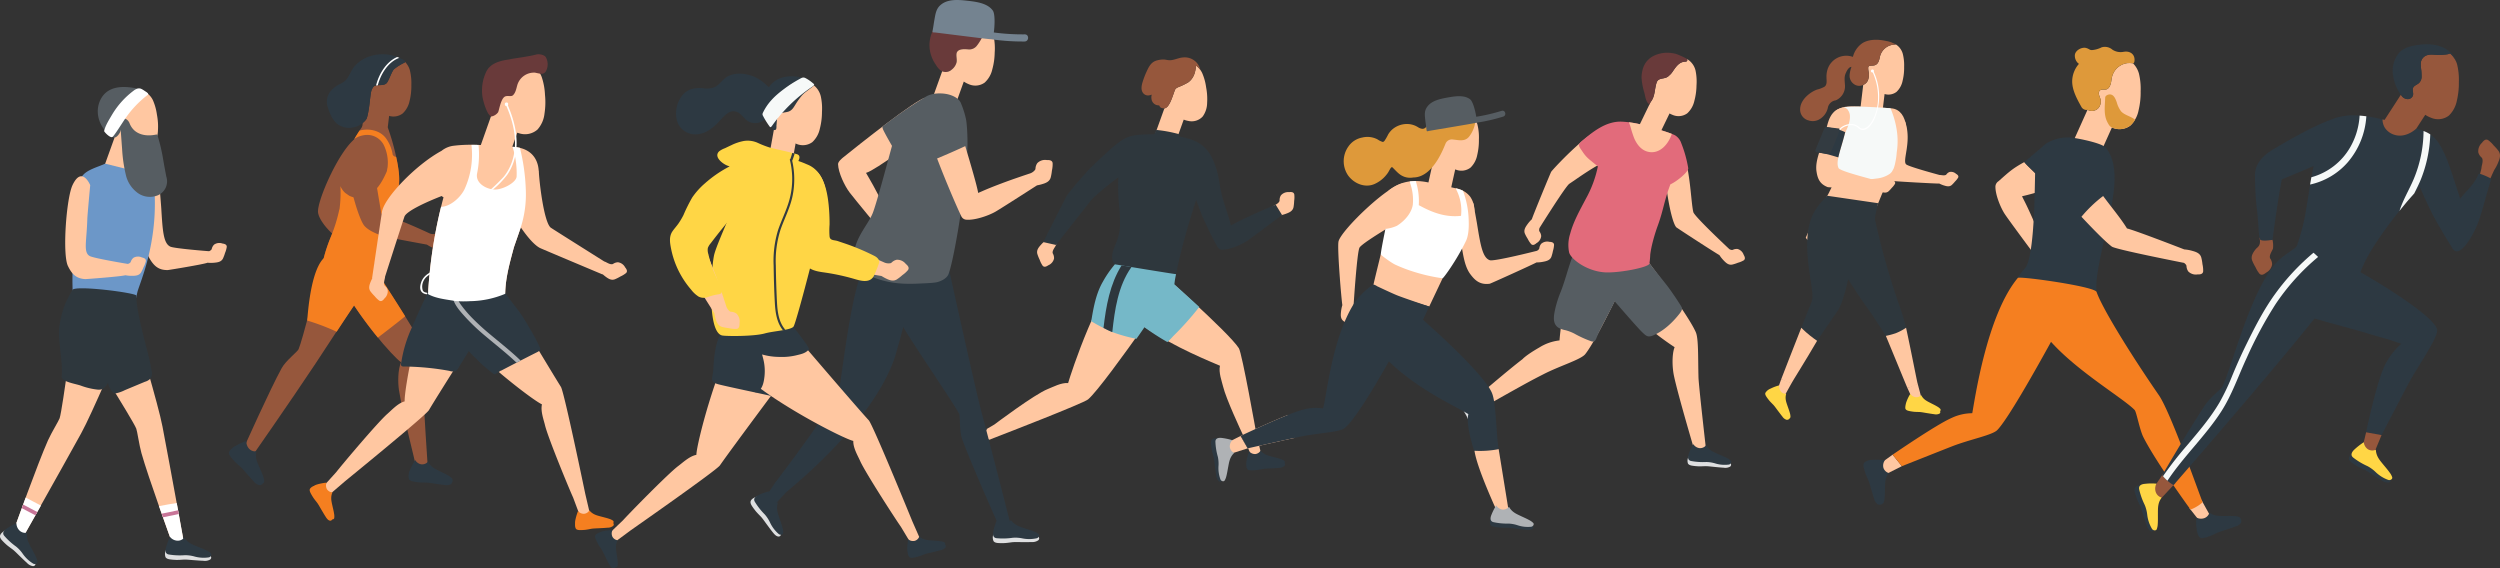 <svg xmlns="http://www.w3.org/2000/svg" width="960" height="218.257" viewBox="0 0 960 218.257">
  <rect x="0" y="0" width="960" height="218.257" fill="#333333" stroke="none"/>
  <g id="グループ_34" data-name="グループ 34" transform="translate(-396.88 -365.239)">
    <g id="グループ_22" data-name="グループ 22" transform="translate(957.495 385.502)">
      <path id="パス_25" data-name="パス 25" d="M3483.923,691.581a3.511,3.511,0,0,0-2.3-2.246,3.285,3.285,0,0,0-1.839.3,1.056,1.056,0,0,1-.38.077,2.371,2.371,0,0,1-.978-.318c-.069-.064-13.43-12.539-13.847-14.23-.7-2.834-1.033-11.072-2.353-17.29-.313-1.475-6.53-6.477-8.313-1.748-1.062,2.815,1.662,21.971,4.1,24.844.213.251,15.337,10.068,16.57,10.693.039.055.076.109.111.162a13.2,13.2,0,0,0,1.506,1.876c.927.968,1.9,1.894,3.321,1.612a15.082,15.082,0,0,0,2.183-.7,9.211,9.211,0,0,0,2.238-.929C3484.675,693.141,3484.35,692.309,3483.923,691.581Z" transform="translate(-3374.958 -613.979)" fill="#ffc7a1"/>
      <path id="パス_26" data-name="パス 26" d="M3224.143,606.258c-2.962-.524-15.788,12.575-18.161,15.5-.208.256-7.062,16.932-7.449,18.26-.047.048-.094.095-.139.139a13.28,13.28,0,0,0-1.566,1.827c-.78,1.09-1.511,2.214-.971,3.562a15.069,15.069,0,0,0,1.094,2.015,9.225,9.225,0,0,0,1.326,2.027c.668.624,1.426.151,2.062-.4a3.512,3.512,0,0,0,1.782-2.677,3.288,3.288,0,0,0-.635-1.752,1.042,1.042,0,0,1-.146-.359,2.368,2.368,0,0,1,.132-1.02c.051-.082,9.993-16.007,11.446-16.967,3.526-2.33,9.68-6.933,15.547-9.378C3229.857,616.452,3229.12,607.138,3224.143,606.258Z" transform="translate(-3170.917 -576.1)" fill="#ffc7a1"/>
      <path id="パス_27" data-name="パス 27" d="M3188.492,824.814c-.209-7.791.043-14.915-1.024-17.361-3.316-7.6-21.676-31.546-21.676-31.546l-4.3-1.508c-.587-3.023-1.652-8.618-1.963-10.945-.238-1.779-6.085,3.107-10.01,7.157-.6-.2-1.134-.388-1.547-.541-.821-.3-.954,1.031-.7,3.027a12.591,12.591,0,0,0-.928,1.26c-9.484,15.288-10.892,32.389-11.227,36.239a18.265,18.265,0,0,0-7.67,2.663c-5.368,3.085-6.507,4.507-6.507,4.507-6.3,4.809-18.882,15.7-18.882,15.7l2.007,3.851s16.087-9.168,21.542-12.01h0s.546-.3,3.4-1.755c6.375-3.259,14.339-5.6,16-7.69,2.9-3.643,8.123-13.89,12.152-22.176a104.727,104.727,0,0,0,22.164,19.5c-1.1,2.782-.9,7.8-.306,10.726,1.431,7.063,8.17,29.749,8.17,29.749l4.342.032S3188.579,828.013,3188.492,824.814Z" transform="translate(-3096.887 -700.134)" fill="#ffc7a1"/>
      <path id="パス_28" data-name="パス 28" d="M3085.022,1106.552c-.225-.3-.457-.609-.687-.92a.615.615,0,0,0-.032-.153,36.579,36.579,0,0,0-1.614-3.757.547.547,0,0,0-.032-.272,38.323,38.323,0,0,0-1.6-3.692c-.3-.594-.647-1.158-.92-1.744a.626.626,0,0,0-.01-.243l-.464-1.946a.64.64,0,0,0-.066-.166c.109-.018.206-.032.275-.041.751-.1.709-1.287-.047-1.185a3.291,3.291,0,0,0-2.317,1.03c-.45.7-.018,1.749.24,2.438.13.346.271.689.423,1.029.462,1.154,1.44,2.63,1.743,3.264.472.986.816,1.948,1.238,2.954.413.987.949,2.328,1.351,3.174a3.736,3.736,0,0,0,1.536,2.011C3085.042,1108.772,3085.761,1107.546,3085.022,1106.552Z" transform="translate(-3077.314 -960.599)" fill="#dedfe0"/>
      <path id="パス_29" data-name="パス 29" d="M3091.944,1105.1a5.793,5.793,0,0,0,.193-1.787c0-1.115-.149-2.462-.232-3.574-.153-2.051-.338-3.681.713-5.548l.117-.212a3.026,3.026,0,0,1-2.166-1.7,3.357,3.357,0,0,1,.232-2.858,24.155,24.155,0,0,0-4.194.218c-.9.127-2.329.581-1.938,2.022a24.406,24.406,0,0,0,2.393,5.359,12.514,12.514,0,0,1,1.142,3.31,12.434,12.434,0,0,0,2.076,4.844C3090.736,1105.74,3091.744,1105.8,3091.944,1105.1Z" transform="translate(-3083.079 -958.22)" fill="#333b41"/>
      <path id="パス_30" data-name="パス 30" d="M3298,843.809c-1.084-1.742-3.439-5.186-4.693-6.807-1.428-1.846-8.41-10.5-9.854-12.6-.647-.944-5.436-.257-5.717-.715-.829-1.348-8.253-.247-9.037.534-.49.488-3-.382-3.6.012-.582.383-6.669-1.914-7.27-.564-2.178,4.9-3.454,10.826-5.438,15.8a40.666,40.666,0,0,0-2.266,7.4c-.416,2.177-.749,4.758,1.337,6.206a8.46,8.46,0,0,0,2.838,1.027,17.256,17.256,0,0,1,3.31,1.267,42.73,42.73,0,0,0,6.515,2.974c1.581.461,1.671-.41,2.523-2.415,1.071-2.523,5.943-11.436,6.536-12.915,1.623,1.907,9.046,10.458,10.562,11.869,1.475,1.373,2.078,2.115,4.235,1.2,4.053-1.715,7.552-5.074,10.123-8.384C3299.558,845.835,3299.049,845.492,3298,843.809Z" transform="translate(-3213.74 -747.562)" fill="#565d62"/>
      <path id="パス_31" data-name="パス 31" d="M3322.314,606.428a46.638,46.638,0,0,0-2.68-9.607,5.66,5.66,0,0,0-2.339-2.989c-2.527-1.362-12.5-4.022-13.762-4.324a39.757,39.757,0,0,0-6.491-.927c-6.379-.384-11.627,4.164-15.372,7.25-2,1.649-1.455,2.036.181,4.44a12.867,12.867,0,0,0,2.66,2.95q1.546,1.271,3.1,2.536a43.212,43.212,0,0,1-4.539,12.292c-2.268,4.338-4.762,8.65-6.05,13.409a14.151,14.151,0,0,0-.439,7.356c.752,2.71,7.408,7.643,14.72,7.652,5.986.007,15.747-2.051,16.089-3.336a27.968,27.968,0,0,0,.333-3.511c.167-1.3.416-2.588.711-3.864a67.266,67.266,0,0,1,2.272-7.508c1.744-4.866,2.122-7.636,3.679-12.569.263-.833.645-1.871,1.067-3.034C3318.045,611.488,3322.493,607.763,3322.314,606.428Z" transform="translate(-3234.648 -562.114)" fill="#e26b7b"/>
      <path id="パス_32" data-name="パス 32" d="M3412.973,478.071a6.892,6.892,0,0,0-3.092-4.333c-.068-.039-.138-.077-.207-.115a.62.62,0,0,1-.488,1c-2.609,0-3.86,2.193-5.178,4.071a6.077,6.077,0,0,1-1.207,1.3,3.037,3.037,0,0,1-1.264.806c-1.338.468-2.951.217-3.5,1.828-.868,2.552-.533,5.335-2.315,7.5l-4.136,8.53-.224-.055a36.76,36.76,0,0,0-4.026-.7,12.465,12.465,0,0,1,.74,2.036,40.009,40.009,0,0,0,1.328,4.087c1,2.375,2.757,4.652,5.406,5.23,4.427.965,7.778-2.96,9.041-6.894-1.068-.42-2.5-.9-4.008-1.366l3.141-6.477a8.861,8.861,0,0,0,1.057.507,5.744,5.744,0,0,0,5.733-.547,9.091,9.091,0,0,0,2.73-4.754,23.916,23.916,0,0,0,.835-5.968A20.708,20.708,0,0,0,3412.973,478.071Z" transform="translate(-3322.496 -471.217)" fill="#ffc7a1"/>
      <path id="パス_33" data-name="パス 33" d="M3428.162,465.317a.564.564,0,0,0,.047-.066.575.575,0,0,0,.027-.051c0-.008.008-.016.012-.024a.579.579,0,0,0,.022-.06l.006-.018a.608.608,0,0,0,.016-.07.673.673,0,0,0-.279-.674,37.358,37.358,0,0,0-3.822-1.728,10.436,10.436,0,0,0-1.378-.313,11.868,11.868,0,0,0-8.025,1.328,8.02,8.02,0,0,0-3.632,4.973,12.411,12.411,0,0,0-.414,3.065,25.788,25.788,0,0,0,1.119,5.928c.373,1.587.584,3.471,1.9,4.388l.469-.966a6.068,6.068,0,0,0,.954-1.632c.023-.058.046-.116.068-.175a13.629,13.629,0,0,0,.6-2.479l.048-.285c.041-.244.081-.489.123-.735.028-.163.058-.327.089-.49a12.611,12.611,0,0,1,.432-1.7c.548-1.611,2.161-1.36,3.5-1.828a3.036,3.036,0,0,0,1.264-.806,6.073,6.073,0,0,0,1.207-1.3c1.318-1.879,2.57-4.075,5.178-4.072a.7.7,0,0,0,.109-.009l.032-.007a.6.6,0,0,0,.067-.017l.034-.013a.6.6,0,0,0,.055-.025l.031-.018a.531.531,0,0,0,.047-.033l.028-.022c.014-.013.027-.026.041-.04S3428.155,465.326,3428.162,465.317Z" transform="translate(-3341.005 -462.122)" fill="#693a3a"/>
      <path id="パス_34" data-name="パス 34" d="M3510.284,1204.813c-.373.057-.752.118-1.135.176a.62.62,0,0,0-.149-.044,36.631,36.631,0,0,0-4.076-.334.546.546,0,0,0-.255-.1,38.338,38.338,0,0,0-4.011-.317c-.664-.016-1.326.029-1.971,0a.622.622,0,0,0-.219-.1l-1.937-.5a.632.632,0,0,0-.177-.02c.035-.1.068-.2.092-.262.263-.711-.8-1.229-1.069-.514a3.292,3.292,0,0,0-.175,2.53c.41.727,1.537.835,2.267.93q.55.071,1.107.108c1.236.133,3-.04,3.7-.011,1.092.045,2.1.192,3.19.29,1.066.1,2.5.252,3.437.294a3.736,3.736,0,0,0,2.5-.416C3512.255,1205.836,3511.509,1204.626,3510.284,1204.813Z" transform="translate(-3407.645 -1047.606)" fill="#dedfe0"/>
      <path id="パス_35" data-name="パス 35" d="M3512.542,1186.995a5.792,5.792,0,0,0-1.489-1.007c-.985-.523-2.245-1.022-3.266-1.47-1.884-.826-3.41-1.426-4.568-3.229q-.065-.1-.132-.2a3.024,3.024,0,0,1-2.517,1.116,3.357,3.357,0,0,1-2.416-1.544,24.173,24.173,0,0,0-1.772,3.807c-.308.852-.578,2.329.879,2.66a24.421,24.421,0,0,0,5.856.4,12.493,12.493,0,0,1,3.459.542,12.434,12.434,0,0,0,5.252.436C3512.542,1188.362,3513.069,1187.5,3512.542,1186.995Z" transform="translate(-3408.541 -1030.376)" fill="#2d3942"/>
    </g>
    <g id="グループ_23" data-name="グループ 23" transform="translate(768.835 387.283)">
      <path id="パス_36" data-name="パス 36" d="M2304.106,909.837s-5.484-31.041-6.748-33.033c-3.927-6.187-32.536-31.28-32.536-31.28s-1.344,1.07-3.216,2.6c-3.322-2.923-6.481-5.485-6.908-5.061-11.354,11.254-21.722,43.067-22.905,47.126-2.635-.227-5.858,1.535-7.814,2.3-5.094,2-20.526,13.633-20.526,13.633l-5.021,2.935,1.073,3.685,6.616-2.572s31.531-12.186,33.333-13.709c3.38-2.86,13.762-17.154,21.452-28.022,11.533,8.024,26.373,13.833,29.194,15.094-.583,2.579.724,6.013,1.219,8.055,1.123,4.634,6.7,16.615,8.117,19.625l2.9,7.677,3.8-.561Z" transform="translate(-2193.591 -765.136)" fill="#ffc7a1"/>
      <path id="パス_37" data-name="パス 37" d="M2736.1,726.2a13.888,13.888,0,0,1-2.438.656,2.516,2.516,0,0,1-1.471.035l-.017,0a.488.488,0,0,1-.6-.289,2.1,2.1,0,0,1-1.012-1.1,1.716,1.716,0,0,1,.628-2.165c.673-.542,1.942-.966,2.43-1.905a1.107,1.107,0,0,0,.086-.4,3.446,3.446,0,0,1,.487-1.893,3.686,3.686,0,0,1,3.129-1.264c.879-.1,1.815-.064,2.025.872a9.642,9.642,0,0,1-.052,2.541,15.778,15.778,0,0,1-.245,2.394C2738.722,725.182,2737.424,725.722,2736.1,726.2Z" transform="translate(-2614.297 -666.143)" fill="#ffc7a1"/>
      <path id="パス_38" data-name="パス 38" d="M2302.526,804.578a13.908,13.908,0,0,1,1.855-1.712,2.514,2.514,0,0,1,1.287-.714l.013-.013a.487.487,0,0,1,.665-.022,2.1,2.1,0,0,1,1.407.5,1.717,1.717,0,0,1,.448,2.21c-.345.792-1.271,1.757-1.268,2.815a1.1,1.1,0,0,0,.108.392,3.445,3.445,0,0,1,.447,1.9,3.684,3.684,0,0,1-2.185,2.572c-.731.5-1.578.9-2.2.167a9.636,9.636,0,0,1-1.133-2.275,15.833,15.833,0,0,1-.894-2.234C2300.68,806.7,2301.58,805.619,2302.526,804.578Z" transform="translate(-2274.692 -732.693)" fill="#ffc7a1"/>
      <path id="パス_39" data-name="パス 39" d="M2536.154,494.035a20.717,20.717,0,0,0-1.514-5.486,7.52,7.52,0,0,0-2.363-2.834c0,.021,0,.042,0,.064-.214,2.411-.9,4.886-2.977,6.353a24.417,24.417,0,0,1-3.785,1.827c-.665.314-1.126.535-1.4,1.245-.144.38-1.192,3.553-1.8,4.689-.47.882-1.1,2.092-2.188,2.243l-3.854,10.717,8.238,2.056,3.042-8.461a8.914,8.914,0,0,0,1.783.511,5.744,5.744,0,0,0,5.5-1.7,9.089,9.089,0,0,0,1.706-5.21A23.928,23.928,0,0,0,2536.154,494.035Z" transform="translate(-2444.959 -482.561)" fill="#ffc7a1"/>
      <path id="パス_40" data-name="パス 40" d="M2179.873,1163.835c-.143-.3-.29-.607-.436-.916a.555.555,0,0,0,0-.138,32.485,32.485,0,0,0-.749-3.536.485.485,0,0,0,.02-.242,33.858,33.858,0,0,0-.748-3.477c-.154-.567-.36-1.116-.5-1.671a.555.555,0,0,0,.033-.212l-.065-1.767a.561.561,0,0,0-.029-.155c.1,0,.184.008.246.012.668.042.837-.993.165-1.035a2.909,2.909,0,0,0-2.187.492c-.512.532-.318,1.513-.214,2.155q.079.483.189.965c.2,1.08.793,2.529.946,3.131.238.936.37,1.83.562,2.775.188.928.42,2.182.622,2.986a3.3,3.3,0,0,0,.984,2.009C2179.506,1165.763,2180.342,1164.825,2179.873,1163.835Z" transform="translate(-2175.288 -1008.45)" fill="#333b41"/>
      <path id="パス_41" data-name="パス 41" d="M2186.174,1164.176a5.137,5.137,0,0,0,.476-1.516c.193-.967.3-2.16.418-3.139.222-1.8.344-3.249,1.578-4.686l.138-.163a2.673,2.673,0,0,1-1.583-1.849,2.964,2.964,0,0,1,.7-2.438,21.377,21.377,0,0,0-3.674-.536c-.8-.045-2.119.1-2.03,1.418a21.592,21.592,0,0,0,1.147,5.06,11.049,11.049,0,0,1,.417,3.067,11,11,0,0,0,.961,4.559C2185.016,1164.522,2185.879,1164.75,2186.174,1164.176Z" transform="translate(-2180.746 -1007.786)" fill="#333b41"/>
      <path id="パス_42" data-name="パス 42" d="M2698.584,1214.033c-.318.1-.641.205-.967.307a.558.558,0,0,0-.137-.018,32.447,32.447,0,0,0-3.605.261.485.485,0,0,0-.237-.052,33.815,33.815,0,0,0-3.546.268c-.583.076-1.155.205-1.723.264a.542.542,0,0,0-.206-.062l-1.76-.176a.56.56,0,0,0-.157.007c.016-.1.033-.181.045-.242.133-.657-.869-.965-1-.3a2.909,2.909,0,0,0,.19,2.234c.457.579,1.456.521,2.106.5.327-.008.654-.027.982-.056,1.1-.052,2.614-.441,3.23-.511.96-.109,1.863-.118,2.826-.179.944-.06,2.219-.119,3.042-.21a3.3,3.3,0,0,0,2.124-.7C2700.444,1214.659,2699.628,1213.7,2698.584,1214.033Z" transform="translate(-2578.52 -1058.46)" fill="#2d3942"/>
      <path id="パス_43" data-name="パス 43" d="M2699.693,1196.458a5.12,5.12,0,0,0-1.437-.678c-.931-.323-2.1-.588-3.053-.841-1.757-.466-3.172-.783-4.427-2.2l-.143-.159a2.673,2.673,0,0,1-2.047,1.317,2.966,2.966,0,0,1-2.32-1.021,21.384,21.384,0,0,0-1.031,3.566c-.153.786-.188,2.113,1.128,2.2a21.586,21.586,0,0,0,5.169-.448,11.068,11.068,0,0,1,3.1,0,10.988,10.988,0,0,0,4.647-.332C2699.878,1197.653,2700.222,1196.829,2699.693,1196.458Z" transform="translate(-2578.52 -1041.584)" fill="#2d3942"/>
      <path id="パス_44" data-name="パス 44" d="M2401.571,632.6s-5.537,2.279-9.765,4.25c-2.09.974-4.171,1.968-6.2,3.056-.369.2-.8.416-1.257.661-.786-3.446-2.633-8.39-2.54-8.475a44.457,44.457,0,0,1-1.491-5.751c-.6-3.189-.729-5.506-2.244-9.545a17.831,17.831,0,0,0-.754-1.773,13.523,13.523,0,0,0-6.942-6.98,33.537,33.537,0,0,0-6-1.67l.094-.419a.426.426,0,0,0-.292-.515,52.015,52.015,0,0,0-8.248-1.534.4.4,0,0,0-.361.207l-.632,1.447c-1.069-.005-2.131.01-3.179.045-2.549.084-5.391.215-7.733,1.372l-.02.008c-2.514,1.206-5.691,4.059-7.717,5.946-2.084,1.942-4.168,3.886-6.194,5.889,0,0-5.547,5.944-8.645,10.158-.4.538-9.146,17.977-9.146,17.977l4.9,1.1s13.484-17.254,13.838-17.628a111.558,111.558,0,0,1,10.085-8.333,81.154,81.154,0,0,0,.494,12.854c.316,6.057.215,7.907-.991,11.375-.971,2.789-3.1,6.3-.986,9.081a1.243,1.243,0,0,0,.148.161c-.415,1.53-.814,3.064-1.121,4.62-.8,4.058-1.017,8.343.49,12.268.668,1.741,3.5.985,2.824-.778-1.957-5.1-.73-10.314.655-15.425a11.9,11.9,0,0,0,.422,4.924,8.035,8.035,0,0,0,.24,3.138,1.471,1.471,0,0,0,2.876-.389q.031-.663.059-1.328a1.427,1.427,0,0,0,.409-.015q-.37,1.826-.727,3.654c-.3,1.547,1.84,2.671,2.676,1.128a7.986,7.986,0,0,0,.489-1.1q-.052,2.551-.076,5.095a16.061,16.061,0,0,0-.02,1.9,1.465,1.465,0,0,0,2.928,0q.008-.88.018-1.762a51.448,51.448,0,0,1,1.508-7.752q-.031,2.14-.038,4.276,0,.3,0,.6a1.473,1.473,0,0,0,2.231,1.225q-.006.129-.012.257c-.087,1.9,2.764,1.851,2.928,0q.154-1.73.35-3.456c.044.007.088.011.132.014-.05.566-.1,1.132-.149,1.7a1.477,1.477,0,0,0,1.464,1.464,1.5,1.5,0,0,0,1.464-1.464c1.654-12.85,5.292-25.317,9.2-37.649.743,2.058,1.5,4.112,2.3,6.148,0,0,3.276,7.442,5.928,11.949a1.987,1.987,0,0,0,1.743,1.062c2.834.059,7.429-1.88,9.739-3.472,2.207-1.522,13.263-9.855,13.263-9.855Z" transform="translate(-2283.648 -576.034)" fill="#2e373d"/>
      <path id="パス_45" data-name="パス 45" d="M2432.962,854.281c-.5.011-21.66-3.457-23.484-3.786a40.541,40.541,0,0,0-4.608,6.659c-2.685,4.613-3.648,10.108-4.479,15.206a70.938,70.938,0,0,0,7.783,4.052,61.63,61.63,0,0,0,9.578,2.7c1.051-1.506,2.084-3,3.074-4.439a94.581,94.581,0,0,0,8.819,5.69c.8-.762,1.573-1.556,2.315-2.376a115.094,115.094,0,0,0,9.908-11.1c-3.446-3.186-9.56-8.693-9.56-8.693A35.811,35.811,0,0,1,2432.962,854.281Z" transform="translate(-2353.311 -771.047)" fill="#75b8c8"/>
      <path id="パス_46" data-name="パス 46" d="M2422.914,876.575c1.006.532,2.026,1.031,3.069,1.464.1.042.2.082.306.123.936-8.65,2.235-17.79,7.356-24.981-1.437-.236-2.741-.452-3.8-.627C2425.369,859.721,2423.886,868.181,2422.914,876.575Z" transform="translate(-2371.123 -772.676)" fill="#2e373d"/>
      <path id="パス_47" data-name="パス 47" d="M2508.81,470.645c-1.7.083-3.236.938-4.915,1.07-1,.079-1.962-.306-2.966-.269a9.663,9.663,0,0,0-2.487.405c-1.729.546-2.589,1.822-3.359,3.388a32.9,32.9,0,0,0-1.927,4.822c-.465,1.51-.822,3.423.524,4.615a2.376,2.376,0,0,0,1.9.546,3.508,3.508,0,0,0,1.079-.32,4.76,4.76,0,0,0-.12.611,4.1,4.1,0,0,0,.11,1.511,2.749,2.749,0,0,0,2.256,1.994,2,2,0,0,1,.643.115c.032.021.271.528.336.59a1.459,1.459,0,0,0,.792.376,1.516,1.516,0,0,0,.6.127c1.241.009,1.926-1.315,2.43-2.26.606-1.135,1.654-4.308,1.8-4.689.269-.71.73-.931,1.4-1.245a24.406,24.406,0,0,0,3.785-1.827,7.043,7.043,0,0,0,2.67-4.365c0-.017.008-.034.012-.051.09-.4.161-.808.215-1.216.006-.044.011-.087.017-.131.024-.2.046-.394.064-.59,0-.022,0-.042,0-.064a6.97,6.97,0,0,1,1.656,1.66A6.116,6.116,0,0,0,2508.81,470.645Z" transform="translate(-2426.343 -470.637)" fill="#96573c"/>
    </g>
    <g id="グループ_24" data-name="グループ 24" transform="translate(484.808 386.063)">
      <path id="パス_48" data-name="パス 48" d="M1079.538,481.491a7.532,7.532,0,0,0-1.988-3.3c.124.177.153.323.014.4a20.351,20.351,0,0,0-4.082,2.535c-.872.845-1.879,4.05-2.733,5.221-.706.967-2.372.877-2.984.921-.883.064-1.606-.03-2.241.692a4.713,4.713,0,0,0-.9,2.158c-.121.55-.272,1.893-.462,3.444-.335,2.752-.8,6.164-1.433,6.97a6.854,6.854,0,0,1-1.267,1.245l-.376,3.145,9.658,1.155.839-7.009a5.863,5.863,0,0,0,5.215-.94,9.061,9.061,0,0,0,2.664-4.878,23.479,23.479,0,0,0,.658-6.044A20.378,20.378,0,0,0,1079.538,481.491Z" transform="translate(-1010.091 -475.392)" fill="#96573c"/>
      <path id="パス_49" data-name="パス 49" d="M1007,666.764c.815-.418.627-1.292.322-2.08a3.517,3.517,0,0,0-1.917-2.59,3.291,3.291,0,0,0-1.867,0,1.058,1.058,0,0,1-.388.015,3.482,3.482,0,0,1-1.564-1.062c-.457-.607-3.585-4.754-6.2-7.932-1.4-1.7-4.2-4.958-5.689-6.577-.271-.294-.577-.643-.912-1,1.151-3.464,3.151-9.378,6.306-18.754-2.281-2.393,2.84-6.932.664-9.421-6.429,3.813-15.529,24.473-15,28.856.327,2.687,3.515,6.418,5.538,8.172,1.934,1.676,12.281,9.9,12.281,9.9s.489.845.767,1.248c.762,1.106,1.572,2.177,3.026,2.127a15.112,15.112,0,0,0,2.271-.346A9.233,9.233,0,0,0,1007,666.764Z" transform="translate(-946.55 -585.454)" fill="#96573c"/>
      <path id="パス_50" data-name="パス 50" d="M1017.943,607.9a86.479,86.479,0,0,0-4.164-16.783c-.19-.457-7.99-3.292-8.817-2.07-4.182,6.18-8.406,12.674-9.248,20.266-.458,4.132.243,8.308-.44,12.426a59.4,59.4,0,0,1-3.459,11.338c-1.615,4.235-3.318,8.531-3.245,13.139a1.471,1.471,0,0,0,2.876.389c.038-.118.077-.236.116-.354a34.628,34.628,0,0,0,8.5-.735,1.128,1.128,0,0,0,1.188.562c4.487-.587,6.34,2.525,6.658,1.3,1.417-10.268,9.864-27.919,10.077-32.786A33.445,33.445,0,0,0,1017.943,607.9Z" transform="translate(-952.742 -562.818)" fill="#96573c"/>
      <path id="パス_51" data-name="パス 51" d="M872.528,843.145c4.96-7.463,11.552-17.777,16.395-24.761,7.543-10.879-3.14-32.464-5.658-23.344-.015.055-7.517,7.636-7.532,7.692-2.958,10.747-8.15,31.293-9.629,34.773-.4.952-4.908,4.4-6.482,7.256-4.578,8.314-14.406,30.36-14.406,30.36l2.608,4.108S862.824,857.749,872.528,843.145Z" transform="translate(-839.374 -724.237)" fill="#96573c"/>
      <path id="パス_52" data-name="パス 52" d="M1047.72,891.373c.154-7.792.739-14.9-.214-17.389-2.959-7.745-20.182-32.522-20.182-32.522l-5.17-2.089s-9.527,3.574-7.717,7.04c8.329,15.947,21.523,30.671,24.666,32.919-1.228,2.728-1.261,7.749-.806,10.7,1.1,7.122,6.775,30.1,6.775,30.1l4.336.234S1047.656,894.572,1047.72,891.373Z" transform="translate(-973.022 -761.031)" fill="#96573c"/>
      <path id="パス_53" data-name="パス 53" d="M998.538,859.123c-5.936-9.526-12.009-18.857-12.009-18.857s-8.367-4.113-8.429-4.083c-.546-.138-10.791.583-10.817.609-2.62,2.581-5.235,9.273-6.36,23.965a86.358,86.358,0,0,1,11.306,4.3c2.313-3.529,4.617-7.022,6.694-10.076,3.072,4.609,6.27,8.834,9.136,12.328C991.571,864.611,995.109,861.927,998.538,859.123Z" transform="translate(-930.88 -758.495)" fill="#f57f20"/>
      <path id="パス_54" data-name="パス 54" d="M1010.572,656.033c2.294-10.41,9.357-26.819,9.552-31.27a21.988,21.988,0,0,0-.023-5.423,46.2,46.2,0,0,0-.991-5.663,1.591,1.591,0,0,1-1.318-.828,14.465,14.465,0,0,0-2.777-6.553c-2.2-2.716-5.972-3.528-9.295-2.869-.224.045-.446.1-.665.158-.69,1.061-1.365,2.134-2.009,3.224a8.464,8.464,0,0,1,3.411-1.4,7.17,7.17,0,0,1,7.819,3.543,15.442,15.442,0,0,1,1.527,8.886c-.114.276-.173,1.18-.294,1.453-1.362,3.1-2.919,6.088-5.64,8.21a8.1,8.1,0,0,1-8.689,1.141c-.133-.068-1.04-.732-1.568-1.073a7.421,7.421,0,0,1-1.9-2.661,47.912,47.912,0,0,1-.275,8.267,59.4,59.4,0,0,1-3.459,11.338,61.713,61.713,0,0,0-2.632,7.89c-.133.571.628.471,1.667,1.033a26.7,26.7,0,0,0,12.468,3.039A28.236,28.236,0,0,0,1010.572,656.033Z" transform="translate(-954.923 -574.262)" fill="#f57f20"/>
      <path id="パス_55" data-name="パス 55" d="M1163.751,1232.846s-2.336.2-2.72.239a.631.631,0,0,0-.147-.051,36.686,36.686,0,0,0-4.056-.524.547.547,0,0,0-.25-.112,38.3,38.3,0,0,0-3.992-.5c-.663-.047-1.326-.033-1.969-.1a.626.626,0,0,0-.214-.115l-1.911-.592a.639.639,0,0,0-.176-.028c.04-.1.077-.193.1-.258.3-.7-.8-1.706-1.1-1a4.459,4.459,0,0,0-.238,2.959c.376.746,1.5.906,2.221,1.035q.546.1,1.1.16c1.228.19,3,.1,3.7.162,1.089.1,2.092.289,3.172.439,1.061.147,2.487.368,3.42.454a3.736,3.736,0,0,0,2.513-.3A1.824,1.824,0,0,0,1163.751,1232.846Z" transform="translate(-1077.968 -1069.615)" fill="#2d3942"/>
      <path id="パス_56" data-name="パス 56" d="M1164.775,1216.828a5.8,5.8,0,0,0-1.44-1.076c-.96-.568-2.2-1.125-3.194-1.62-1.843-.913-3.34-1.583-4.412-3.439-.041-.07-.082-.139-.123-.209a3.023,3.023,0,0,1-2.567,1,3.355,3.355,0,0,1-2.342-1.654,24.177,24.177,0,0,0-1.947,3.721c-.347.837-.686,2.3.754,2.7a24.408,24.408,0,0,0,5.831.669,12.521,12.521,0,0,1,3.43.7,12.434,12.434,0,0,0,5.226.68C1164.711,1218.194,1165.278,1217.359,1164.775,1216.828Z" transform="translate(-1079.185 -1054.005)" fill="#2d3942"/>
      <path id="パス_57" data-name="パス 57" d="M1012.347,489.4a36.169,36.169,0,0,0,1.153-6.425c.189-1.552.34-2.9.461-3.445a4.713,4.713,0,0,1,.9-2.158c.635-.722,1.358-.628,2.241-.692.612-.044,2.278.046,2.984-.921.855-1.171,1.861-4.376,2.733-5.221a20.347,20.347,0,0,1,4.082-2.535c.139-.076.11-.222-.014-.4.057.054.11.111.165.167a1.353,1.353,0,0,0-.659-.816,15.773,15.773,0,0,0-13.308-1.2,13,13,0,0,0-5.514,3.762c-1.315,1.608-1.9,3.734-3.292,5.258a9.324,9.324,0,0,1-2.594,1.648,11.015,11.015,0,0,0-2.809,2.1,6.478,6.478,0,0,0-1.585,6.357c.659,2.241,1.76,5.02,3.58,6.566a7.572,7.572,0,0,0,6.451,1.435A7.74,7.74,0,0,0,1012.347,489.4Z" transform="translate(-959.433 -464.802)" fill="#2d3942"/>
      <path id="パス_58" data-name="パス 58" d="M1087.275,480.863a4.635,4.635,0,0,1,.667-.069c1.125-4.356,4.015-9.069,8.286-10.554q-.4-.175-.806-.328l-.015-.005C1091.2,471.725,1088.348,476.436,1087.275,480.863Z" transform="translate(-1030.806 -468.839)" fill="#fff"/>
      <path id="パス_59" data-name="パス 59" d="M1074.345,671.182c.522-.753-.057-1.435-.7-1.986a3.518,3.518,0,0,0-2.911-1.38,3.289,3.289,0,0,0-1.645.882,1.055,1.055,0,0,1-.335.2,3.478,3.478,0,0,1-1.88-.2c-.69-.32-5.4-2.5-9.212-4.069-2.036-.838-6.039-2.393-8.118-3.117-.377-.131-.812-.3-1.277-.455-.618-3.6-1.643-9.756-3.283-19.512-3.14-1.035-5.761-4.781-8.853-5.949-2.791,6.765,2.842,26.232,5.38,29.846,1.555,2.215,6.126,4,8.737,4.595,2.5.566,15.5,2.943,15.5,2.943s.829.515,1.265.739c1.193.616,2.412,1.179,3.671.448a15.151,15.151,0,0,0,1.84-1.376A9.222,9.222,0,0,0,1074.345,671.182Z" transform="translate(-989.762 -599.873)" fill="#96573c"/>
      <path id="パス_60" data-name="パス 60" d="M830.746,1198.062s-2.087-1.316-2.423-1.549a.664.664,0,0,0-.084-.142,38.884,38.884,0,0,0-2.9-3.209.581.581,0,0,0-.125-.262,40.474,40.474,0,0,0-2.867-3.149c-.5-.494-1.045-.938-1.519-1.431a.657.657,0,0,0-.094-.24l-1.131-1.79a.66.66,0,0,0-.123-.143c.1-.056.195-.1.261-.136.718-.359.6-1.973-.126-1.611s-2.083,1.4-2.294,2.267.581,1.758,1.076,2.359c.248.3.508.6.776.885.858,1,2.343,2.141,2.864,2.671.811.826,1.485,1.671,2.252,2.534.753.847,1.748,2.006,2.44,2.716a3.955,3.955,0,0,0,2.228,1.487C830.106,1199.416,830.746,1198.062,830.746,1198.062Z" transform="translate(-817.283 -1033.854)" fill="#2d3942"/>
      <path id="パス_61" data-name="パス 61" d="M835.829,1190.186a6.133,6.133,0,0,0-.42-1.856c-.382-1.117-.993-2.415-1.457-3.5-.856-2-1.6-3.571-1.187-5.8q.023-.126.045-.252a3.2,3.2,0,0,1-2.752-.962,3.9,3.9,0,0,1-1.039-3.009,20.426,20.426,0,0,0-3.833,1.724c-.854.435-2.133,1.38-1.248,2.689a25.854,25.854,0,0,0,4.233,4.547,13.241,13.241,0,0,1,2.278,2.924,13.162,13.162,0,0,0,3.739,4.14C834.839,1191.241,835.87,1190.958,835.829,1190.186Z" transform="translate(-822.31 -1026.308)" fill="#2d3942"/>
    </g>
    <g id="グループ_25" data-name="グループ 25" transform="translate(1074.73 380.513)">
      <path id="パス_62" data-name="パス 62" d="M3745.2,561.332c-2.862-.273-9.516-.7-12.392-.71-3.257-.009-5.929-.344-8.543,1.272-3.585,2.215-.281,6.8-.469,10.665-.3,6.2,1.027,12.376-.558,16.646-2.233,6.016-7.274,12.88-10.959,21.789,1.9,3.5,4.7-2.179,7.387,1.2,0,0,19.734-12.668,19.734-12.668s.521-1.457,2.191-5.438c2.409-5.247,4.419-9.335,7.565-15.561C3751.936,573.025,3752.064,561.987,3745.2,561.332Z" transform="translate(-3696.713 -535.004)" fill="#ffc7a1"/>
      <path id="パス_63" data-name="パス 63" d="M3879.132,604.061a2.822,2.822,0,0,0-2.492-.684,2.638,2.638,0,0,0-1.177.926.84.84,0,0,1-.237.2c-.733.345-1.7.014-2.365.031l-.021,0c-2.658-.721-11.749-3.226-12.8-4.056-1.7-1.35,2.223-8.646-.388-16.341-.437-1.288-5.363-2.714-6.351,1.649-1.1,4.859-3.447,9.414-2.9,14.285.3,2.7,1.22,5.366,3.758,6.7.268.141,17.879,1.137,18.574,1.046a10.657,10.657,0,0,0,1.789.734c1.028.32,2.07.595,2.963-.158a12.136,12.136,0,0,0,1.261-1.343,7.4,7.4,0,0,0,1.213-1.523C3880.268,604.866,3879.715,604.407,3879.132,604.061Z" transform="translate(-3805.883 -552.606)" fill="#ffc7a1"/>
      <path id="パス_64" data-name="パス 64" d="M3904.354,1075.365l-3.71-.288-1.775-3.9,3.928-1.685Z" transform="translate(-3844.275 -937.472)" fill="#ffc7a1"/>
      <path id="パス_65" data-name="パス 65" d="M3908.446,1094.135a4.7,4.7,0,0,0-1.15-.891c-.769-.474-1.761-.943-2.562-1.357-1.479-.765-2.681-1.33-3.522-2.847l-.1-.171a2.447,2.447,0,0,1-2.092.77,2.987,2.987,0,0,1-2.077-1.271,15.666,15.666,0,0,0-1.425,2.881,3.778,3.778,0,0,0-.163.452s-.548,1.847-.254,2.459,1.2.755,1.783.869q.44.086.889.145c.991.172,2.424.124,2.989.184.88.093,1.689.264,2.562.4.856.134,2.007.333,2.761.416a3.026,3.026,0,0,0,2.038-.206.688.688,0,0,0,.233-.95A.628.628,0,0,0,3908.446,1094.135Z" transform="translate(-3841.231 -952.4)" fill="#ffd645"/>
      <path id="パス_66" data-name="パス 66" d="M3662.91,1068.049l-2.477-2.777,1.419-4.042,4,1.5Z" transform="translate(-3655.709 -930.937)" fill="#ffc7a1"/>
      <path id="パス_67" data-name="パス 67" d="M3741.31,765.7a292.15,292.15,0,0,1-8.955-31.887c-.187-.874,1.221-6.265,1.221-6.265l-19.512-2.857-.237.267a33.08,33.08,0,0,0-3.549,3.986c-.3.434-.635.935-1.008,1.533-2.434,3.9-3.333,9.814-2.832,16.814.667,9.319,2.761,15.5,1.5,18.331-.323.722-3.88,9.74-3.88,9.74l6.058,5.025s4.436-6.484,7.93-11.557c1.52-2.206,2.812-6.9,4.022-12.091,3.6,5.792,7.16,10.841,8.759,13,.47.636,5.7,8.75,5.7,8.75l4.516,2.823,3.4-5.438A103.618,103.618,0,0,0,3741.31,765.7Z" transform="translate(-3690.208 -664.788)" fill="#2e373d"/>
      <path id="パス_68" data-name="パス 68" d="M3647.323,1083.439c-.227-.874-.618-1.9-.908-2.753-.537-1.576-1.014-2.816-.57-4.492q.025-.1.049-.19a2.448,2.448,0,0,1-2.043-.892,2.987,2.987,0,0,1-.618-2.355,15.624,15.624,0,0,0-3.023,1.092,3.83,3.83,0,0,0-.38.184,3.986,3.986,0,0,0-1.937,1.628c-.21.642.342,1.374.684,1.862q.258.367.541.72c.6.81,1.663,1.768,2.03,2.2.57.677,1.035,1.36,1.571,2.063s1.217,1.63,1.7,2.213a3.023,3.023,0,0,0,1.613,1.263,1.274,1.274,0,0,0,1.284-.675.539.539,0,0,0,.218-.43A4.7,4.7,0,0,0,3647.323,1083.439Z" transform="translate(-3637.846 -940.052)" fill="#ffd645"/>
      <path id="パス_69" data-name="パス 69" d="M3829,450.16a6.219,6.219,0,0,0-2.764-3.654c.106.083.114.136-.024.133a5.963,5.963,0,0,0-6.037,4.922c-.386,1.747-.866,3.076-2.812,3.141-.405.014-1.21.017-1.5.327-.177.187-.135.74-.125.992.019.487.15.978.2,1.465a5.866,5.866,0,0,1-.261,2.7,3.169,3.169,0,0,1-1.868,1.911l-1.037,8.668,8.5,1.016.737-6.165a5.158,5.158,0,0,0,4.587-.826,7.97,7.97,0,0,0,2.343-4.29,20.643,20.643,0,0,0,.579-5.315A17.9,17.9,0,0,0,3829,450.16Z" transform="translate(-3776.183 -444.783)" fill="#ffc7a1"/>
      <path id="パス_70" data-name="パス 70" d="M3726.169,455.583a3.168,3.168,0,0,0,1.868-1.911,5.872,5.872,0,0,0,.261-2.7c-.049-.487-.181-.978-.2-1.465-.009-.252-.051-.8.125-.992.292-.31,1.1-.313,1.5-.327,1.945-.065,2.426-1.394,2.812-3.141a5.963,5.963,0,0,1,6.037-4.922.317.317,0,0,0,.052,0,1.131,1.131,0,0,0-.476-.367c-.2-.085-.4-.165-.607-.244a4.809,4.809,0,0,0-1.167-.458,7.412,7.412,0,0,0-1.379-.32c-3.437-.8-7-.622-9.275.921-.068.046-.131.094-.194.141-.04.029-.08.057-.119.087l-.062.05a9.151,9.151,0,0,0-3.047,4.586c-.031.107-.055.214-.08.321a7.545,7.545,0,0,0-9.806,5.01,9.585,9.585,0,0,0-.337,3.1c.03,1.108.265,2.551-.736,3.32a11.172,11.172,0,0,1-2.9,1.115,11.827,11.827,0,0,0-3.089,1.746c-1.768,1.387-3.339,3.374-3.4,5.714a4.292,4.292,0,0,0,3.25,4.392,5.044,5.044,0,0,0,3.915-.3,6.805,6.805,0,0,0,3.444-4.419,3.568,3.568,0,0,1,3.074-3,5.892,5.892,0,0,0,3.517-6.018c-.089-1.578-.345-2.956.332-4.452.408-.9,1.093-2.324,2.182-2.383a11.894,11.894,0,0,0-.72,3.2,3.936,3.936,0,0,0,1.948,3.606,3.376,3.376,0,0,0,3.1.2C3726.017,455.711,3726.169,455.583,3726.169,455.583Z" transform="translate(-3688.547 -438.266)" fill="#96573c"/>
      <path id="パス_71" data-name="パス 71" d="M3678.273,969.975c-.993-.795-1.956-1.629-2.865-2.519-.164-.161-.324-.326-.485-.491-2.614,6.7-7.694,19.582-7.7,19.716,1.656,1.107,3.939,1.684,4,1.5.126-.366,5.4-8.688,9.762-16.2C3680.059,971.343,3679.151,970.678,3678.273,969.975Z" transform="translate(-3661.074 -856.387)" fill="#ffc7a1"/>
      <path id="パス_72" data-name="パス 72" d="M3871.5,988.409c-.18-.387-2.494-12.511-4.446-21.444a19.964,19.964,0,0,1-4,2.117,31.116,31.116,0,0,1-3.757,1.013c2.7,6.5,8.19,19.891,8.276,20C3869.531,989.746,3871.577,988.581,3871.5,988.409Z" transform="translate(-3812.977 -856.387)" fill="#ffc7a1"/>
      <path id="パス_73" data-name="パス 73" d="M3790.978,578.653a27.776,27.776,0,0,0,.015-8.667,34.629,34.629,0,0,0-1.833-6.94,14.47,14.47,0,0,0-.594-1.42c-2.314-.165-14.292-1.1-17.87-.323.064.034.128.069.2.1,3.509,1.494,1.935,6.172.593,8.985a28.489,28.489,0,0,0-1.97,5.721c-.138.572-.29,1.141-.449,1.708-.137.28-.269.561-.408.84-.331.661-.659,1.3-.931,1.957a37.26,37.26,0,0,1-.087,6.285c.249.078.5.143.754.207,1.021.258,2.042.513,3.068.744a43.933,43.933,0,0,0,6.066.973,24.422,24.422,0,0,0,5.67-.21,10.93,10.93,0,0,0,5.2-1.85,4.428,4.428,0,0,0,.782-.847l.606-1.109a14.014,14.014,0,0,0,.729-2.765A22.708,22.708,0,0,0,3790.978,578.653Z" transform="translate(-3740.494 -535.331)" fill="#f6f9f8"/>
      <path id="パス_74" data-name="パス 74" d="M3760.888,590.717a2.823,2.823,0,0,0-2.492-.684,2.639,2.639,0,0,0-1.177.926.849.849,0,0,1-.237.2,2.486,2.486,0,0,1-1.315.128c.108-.271-14.907-3.757-15.6-5.172-1.343-2.75,1.231-7.643,2.889-15.317.287-1.329-2.854-1.492-3.677-.755.5-2.067,1.536-4.134,3.685-4.828,1.74-.562.293-2.636-1.488-2.251-4.624,1-5.429,5.118-6.417,9.481-1.1,4.859-4.136,10.348-3.481,14.86.39,2.685,1.157,4.924,4.335,6.128.283.107,18.078,1.065,18.232.873.117.061.236.117.342.172a10.642,10.642,0,0,0,1.789.734c1.029.32,2.071.595,2.963-.158a12.16,12.16,0,0,0,1.261-1.344,7.39,7.39,0,0,0,1.212-1.523C3762.024,591.522,3761.471,591.063,3760.888,590.717Z" transform="translate(-3711.904 -536.846)" fill="#ffc7a1"/>
      <path id="パス_75" data-name="パス 75" d="M3784.446,493.707a.579.579,0,1,0-.483.276.634.634,0,0,0,.1-.01c2.634,5.772,2.982,13.492-.463,19.017-.879,1.409-2.817,3.423-4.539,2.14a5.015,5.015,0,0,0-2.9-1.377c-2.121-.125-4.981,1.051-5.608,3.25a.232.232,0,0,0,.446.123c.527-1.849,2.866-2.833,4.65-2.915a3.787,3.787,0,0,1,2.744.954,3.415,3.415,0,0,0,1.278.841c2.372.619,4.356-2.559,5.118-4.3A22.228,22.228,0,0,0,3784.446,493.707Z" transform="translate(-3742.785 -481.415)" fill="#fff"/>
      <path id="パス_76" data-name="パス 76" d="M3736.792,608.552a32.744,32.744,0,0,1,4.108.858c1.092.313,2.182.636,3.27.961.5-2.458,1.653-5.649,2.632-9.678a14.958,14.958,0,0,0-2.181-.886,26.014,26.014,0,0,0-3.372-.782c-.506-.09-1.014-.173-1.521-.254-.152.632-.3,1.278-.444,1.931C3738.711,603.224,3737.619,605.915,3736.792,608.552Z" transform="translate(-3716.097 -565.201)" fill="#2d3942"/>
      <path id="パス_77" data-name="パス 77" d="M3738.873,598.847c-.711-.119-4.255-.471-5.11-.626-.318-.058-.773,1.1-.979,1.58-.642,1.491-1.236,3.005-1.854,4.507-.357.869-.778,1.741-1.082,2.63-.132.386-.224.534.077.844s1.263.33,1.693.407c.83.148,1.667.289,2.505.383,1.488.166,1.665-.846,2.185-2.076q1.01-2.388,1.968-4.8C3738.53,601.062,3739.306,598.919,3738.873,598.847Z" transform="translate(-3710.509 -564.764)" fill="#333b41"/>
    </g>
    <g id="グループ_26" data-name="グループ 26" transform="translate(861.927 402.18)">
      <path id="パス_78" data-name="パス 78" d="M2937.364,837.886c-.421-.495-6.846-1.537-7.625-.978-.339-.584-8.7-5.891-8.886-5.068-.7,3.041-3.043,12.142-2.937,12.462.574,1.729,21.54,7.582,21.54,7.582l5.14-10.841S2938,837.3,2937.364,837.886Z" transform="translate(-2855.683 -771.122)" fill="#ffc7a1"/>
      <path id="パス_79" data-name="パス 79" d="M2965.43,591.837a5.744,5.744,0,0,0,5.713-.73,9.093,9.093,0,0,0,2.576-4.839,23.943,23.943,0,0,0,.644-5.992,20.688,20.688,0,0,0-.548-5.665,6.892,6.892,0,0,0-3.229-4.232,7.207,7.207,0,0,0-5.121-.744,10.141,10.141,0,0,0-5.111,3.688,9.6,9.6,0,0,0-2.056,4.507,3.214,3.214,0,0,0-1.226,3.143,20.728,20.728,0,0,0,.715,3.593l-.082-.018-2.719,12.263a23.55,23.55,0,0,0-5.744-.553c-.353.018-.718.049-1.092.094a16.086,16.086,0,0,0-8.195,3.355c-1.648,1.356.907,2.921.445,4.959a121.578,121.578,0,0,0-2.47,17.473c-.1,1.3,15.485.9,25.629-4.09,4.026-1.98,9.077-9.081,9.084-10.388a9.262,9.262,0,0,0-1.646-5.424,8.833,8.833,0,0,0-5.53-3.19c-.525-.12-1.109-.25-1.724-.384l1.527-6.89C2965.324,591.8,2965.376,591.818,2965.43,591.837Z" transform="translate(-2871.513 -563.678)" fill="#ffc7a1"/>
      <path id="パス_80" data-name="パス 80" d="M2624.74,1184.663c-.139-.35-.285-.706-.427-1.065a.631.631,0,0,0,.009-.156,36.694,36.694,0,0,0-.594-4.046.55.55,0,0,0,.039-.271,38.3,38.3,0,0,0-.6-3.979c-.134-.651-.327-1.286-.441-1.922a.617.617,0,0,0,.052-.237l.052-2a.647.647,0,0,0-.021-.177c.11.01.207.022.277.031.752.1,1.016-1.061.259-1.157a3.291,3.291,0,0,0-2.5.4c-.616.563-.467,1.686-.395,2.418.036.367.085.736.144,1.1.149,1.234.715,2.912.845,3.6.2,1.074.288,2.092.437,3.173.146,1.061.319,2.493.49,3.415a3.737,3.737,0,0,0,.968,2.338C2624.189,1186.814,2625.2,1185.814,2624.74,1184.663Z" transform="translate(-2620.382 -1038.323)" fill="#2d3942"/>
      <path id="パス_81" data-name="パス 81" d="M2647.451,1172.841l-.949-4.237,5.878-2.956,2.724,4.761Z" transform="translate(-2641.039 -1035.182)" fill="#ffc7a1"/>
      <path id="パス_82" data-name="パス 82" d="M2631.915,1185.442a5.8,5.8,0,0,0,.646-1.677c.287-1.078.489-2.418.7-3.514.379-2.022.619-3.644,2.115-5.178l.168-.175a3.024,3.024,0,0,1-1.655-2.2,3.355,3.355,0,0,1,.958-2.7,24.2,24.2,0,0,0-4.109-.867c-.9-.107-2.4-.037-2.393,1.456a24.409,24.409,0,0,0,.935,5.794,12.509,12.509,0,0,1,.253,3.493,12.438,12.438,0,0,0,.76,5.215C2630.583,1185.75,2631.541,1186.07,2631.915,1185.442Z" transform="translate(-2626.675 -1037.908)" fill="#afb2b5"/>
      <path id="パス_83" data-name="パス 83" d="M3111.091,754.224c-.058-.912-.934-1.087-1.777-1.121a3.512,3.512,0,0,0-3.133.727,3.285,3.285,0,0,0-.74,1.71,1.049,1.049,0,0,1-.14.361,2.368,2.368,0,0,1-.8.652c-.09.023-16.433,4.169-18.081,3.608-2.763-.941-3.564-5.717-4.924-14.118-.241-1.488-1.408-7.79-1.408-7.79s-6.934,6.153-5.6,10.928c1.489,5.318,1.424,12.271,4.443,16.325,1.8,2.413,3.725,4.191,7.459,3.689.327-.044,16.752-7.479,17.944-8.18l.2-.006a13.259,13.259,0,0,0,2.393-.256c1.315-.259,2.618-.574,3.149-1.926a15.1,15.1,0,0,0,.585-2.217A9.209,9.209,0,0,0,3111.091,754.224Z" transform="translate(-2979.383 -697.177)" fill="#ffc7a1"/>
      <path id="パス_84" data-name="パス 84" d="M2879.279,701.653c-5.521-.146-24.564,18.24-25.33,22.431-.525,2.872,1.19,22.922,1.488,24.345-.018.066-.035.13-.053.192a13.222,13.222,0,0,0-.461,2.361c-.141,1.333-.224,2.671.911,3.578a15.125,15.125,0,0,0,1.946,1.214,9.207,9.207,0,0,0,2.153,1.11c.889.214,1.315-.572,1.6-1.367a3.511,3.511,0,0,0,.23-3.208,3.281,3.281,0,0,0-1.416-1.211,1.051,1.051,0,0,1-.3-.241,2.369,2.369,0,0,1-.388-.952c.006-.089,1.383-22.194,2.406-23.6,1.715-2.362,18.031-11.712,18.031-11.712S2884.235,701.784,2879.279,701.653Z" transform="translate(-2805.019 -668.232)" fill="#ffc7a1"/>
      <path id="パス_85" data-name="パス 85" d="M2914.232,562.679c-.511-1.412-1.1-2.246-3-3.656l-.087-.065a9.62,9.62,0,0,0-10.289-.6c-2.021,1.163-3.362,5.2-4.883,6.916-.693.784-1.307,1.83-3.38.693a7.956,7.956,0,0,0-4.864-1.337,8.7,8.7,0,0,0-5.017,1.939,8.22,8.22,0,0,0-1.742,2.048,19.656,19.656,0,0,1-1.39,2.436c-.3.354-.5.471-.749.445a7.139,7.139,0,0,1-1.99-.985,8.337,8.337,0,0,0-5.786-.7,8.246,8.246,0,0,0-5.383,3.479,9.715,9.715,0,0,0-.135,11.03c2.28,3.182,6.524,4.967,10.21,3.332a12.161,12.161,0,0,0,4.54-3.524c1.115-1.325,1.306-2.419,1.972-2.9a.9.9,0,0,1,.209-.047l.045.031a1.344,1.344,0,0,1,.274.236c1.4,1.361,2.4,2.7,4.313,3.412a6.618,6.618,0,0,0,3.492.294c0,.006,0,.008,0,0,7.879.005,11.988-12.238,12.506-13.218a2.609,2.609,0,0,1,2.742-1.351c2.031.174,4.283.864,5.924-.8C2913.106,568.416,2914.917,564.571,2914.232,562.679Z" transform="translate(-2812.953 -553.948)" fill="#de993a"/>
      <path id="パス_86" data-name="パス 86" d="M3042.368,547.482a70.254,70.254,0,0,1-9.739,2.276c-.364-2.322-1.292-5.853-2.332-6.675-2.343-1.852-6.1-1.172-8.783-.691-2.933.525-6.565,1.27-8.1,4.148-.759,1.424-.535,2.957-.361,4.494.235,2.077.23,1.591.465,3.668.105.932.288.611.995.485,2.283-.408,15.889-2.638,17.63-3.022.111-.024.2-.046.282-.067a71.824,71.824,0,0,0,10.552-2.4C3044.39,549.264,3043.788,547.043,3042.368,547.482Z" transform="translate(-2930.792 -541.862)" fill="#565d62"/>
      <path id="パス_87" data-name="パス 87" d="M2965.747,713.191a35.237,35.237,0,0,0-2.008-11.364c-.072-.182-.224-.542-.224-.542s-1.148-.489-1.555-.618c-.365-.116-1.233-.3-1.233-.3s.078.19.131.293a17.64,17.64,0,0,1,1.926,10.269c-5.75.661-10.837-1.191-15.692-3.826-.176-.1-.354-.182-.532-.258q.034-.519.047-1.038a24.816,24.816,0,0,0-1.064-7.78l-.144-.473-2.3.158s.126.587.23.927a19.444,19.444,0,0,1,.953,7.923c-.282,2.381-2.2,5.727-6.087,8.176a13.892,13.892,0,0,1-4.434,1.2s-1.644,7.832-1.786,9.769c-.021.291,4.048,3.271,5.576,3.975a56.459,56.459,0,0,0,6.532,2.543,67.65,67.65,0,0,0,11.635,2.685c.265.04,5.375-6.832,9.006-14.414C2965.984,717.852,2965.75,713.274,2965.747,713.191Z" transform="translate(-2866.801 -664.988)" fill="#fff"/>
      <path id="パス_88" data-name="パス 88" d="M2674.606,1135.073l2.724,4.761s12.728-2.852,17.971-4.01c-.364-.814-.709-1.637-1.029-2.471a25.444,25.444,0,0,1-1.162-3.351,12.038,12.038,0,0,1-.293-3.015C2685.278,1129.989,2674.606,1135.073,2674.606,1135.073Z" transform="translate(-2663.265 -1004.609)" fill="#ffc7a1"/>
      <path id="パス_89" data-name="パス 89" d="M2773.088,945.356c-.633-8.946-.942-13.49-1.941-15.965-3.1-7.688-26.5-28.166-26.5-28.166l2.394-5.089s-9.386-3.11-12.443-4.34c-1.637-.659-5.539-2.488-7.595-3.46a3.807,3.807,0,0,0-1.309-.621l-.011-.005a.327.327,0,0,0-.205.043,26.669,26.669,0,0,0-7.46,7.463c-8.631,14.013-10.452,36.418-11.765,40.052a18.264,18.264,0,0,0-8.1.6c-5.982,1.6-23.547,9.97-23.547,9.97l2.724,4.761s16.554-3.71,19.682-4.385c7-1.51,15.3-1.726,17.439-3.318,3.6-2.674,11.04-14.971,17.114-25.7,11.347,11.139,27.44,18.171,30.507,20.279-1.1,4.412,2.345,14.4,2.345,14.4l5.394,1.673,3.9-2.641S2773.313,948.548,2773.088,945.356Z" transform="translate(-2663.265 -815.375)" fill="#2d3942"/>
      <path id="パス_90" data-name="パス 90" d="M3113.327,1189.875a37.441,37.441,0,0,1-9.283.623c.93,6.78,8.937,23.914,8.937,23.914l4.34.153S3114.294,1195.792,3113.327,1189.875Z" transform="translate(-3002.885 -1054.343)" fill="#ffc7a1"/>
      <path id="パス_91" data-name="パス 91" d="M3147.485,1317.438c-.374.047-.755.1-1.139.144a.617.617,0,0,0-.148-.048,36.726,36.726,0,0,0-4.064-.448.548.548,0,0,0-.252-.107,38.322,38.322,0,0,0-4-.428c-.664-.035-1.327-.008-1.971-.059a.617.617,0,0,0-.216-.111l-1.922-.556a.634.634,0,0,0-.177-.025c.037-.1.074-.194.1-.26.282-.7-.77-1.251-1.054-.543a3.29,3.29,0,0,0-.246,2.524c.39.738,1.513.878,2.24.993q.547.087,1.1.139c1.231.167,3,.044,3.7.093,1.091.076,2.1.25,3.18.379,1.063.127,2.493.322,3.428.39a3.734,3.734,0,0,0,2.507-.346C3149.426,1318.515,3148.714,1317.285,3147.485,1317.438Z" transform="translate(-3025.169 -1153.034)" fill="#2d3942"/>
      <path id="パス_92" data-name="パス 92" d="M3149.921,1299.814a5.792,5.792,0,0,0-1.46-1.049c-.97-.55-2.216-1.085-3.224-1.561-1.86-.878-3.369-1.521-4.476-3.355-.042-.069-.084-.138-.126-.207a3.023,3.023,0,0,1-2.548,1.046,3.353,3.353,0,0,1-2.372-1.61,24.17,24.17,0,0,0-1.878,3.757c-.331.843-.643,2.313.8,2.683a24.421,24.421,0,0,0,5.842.559,12.519,12.519,0,0,1,3.443.638,12.439,12.439,0,0,0,5.238.582C3149.882,1301.181,3150.434,1300.335,3149.921,1299.814Z" transform="translate(-3026.228 -1135.961)" fill="#afb2b5"/>
    </g>
    <g id="グループ_27" data-name="グループ 27" transform="translate(685.074 365.239)">
      <path id="パス_93" data-name="パス 93" d="M2012.323,771.378a15.778,15.778,0,0,1-.87-2.734,2.86,2.86,0,0,1-.117-1.669l-.006-.019a.554.554,0,0,1,.3-.7,2.387,2.387,0,0,1,1.2-1.207,1.951,1.951,0,0,1,2.491.6c.65.736,1.2,2.155,2.289,2.66a1.253,1.253,0,0,0,.456.078,3.918,3.918,0,0,1,2.175.455,4.189,4.189,0,0,1,1.6,3.487c.162.993.167,2.058-.885,2.344a10.984,10.984,0,0,1-2.888.073,17.987,17.987,0,0,1-2.73-.154C2013.62,774.3,2012.939,772.853,2012.323,771.378Z" transform="translate(-1961.791 -681.252)" fill="#ffc7a1"/>
      <path id="パス_94" data-name="パス 94" d="M1956.209,592.732s-2.875-6.168-5.331-10.867c-1.214-2.322-2.45-4.634-3.791-6.886-.243-.409-.514-.891-.816-1.393,3.872-1.072,20.035-13.628,24.542-15.557,3.254-1.393,5.284,2.586,7.86-1.212.734-1.082,1.049-4.06.022-4.668-1.239-.734-8.344-7.524-9.653-7.409-3.156.277-26.353,18.7-31.408,22.789-.59.478-2.127,1.731-2.1,2.712.08,3.221,2.52,8.338,4.447,10.878,1.842,2.427,11.877,14.55,11.877,14.55Z" transform="translate(-1901.916 -507.195)" fill="#ffc7a1"/>
      <path id="パス_95" data-name="パス 95" d="M2235.76,1345.039c-.388.1-.781.2-1.178.3a.658.658,0,0,0-.162-.031,38.814,38.814,0,0,0-4.328.05.584.584,0,0,0-.279-.08,40.544,40.544,0,0,0-4.258.062c-.7.048-1.4.161-2.078.191a.66.66,0,0,0-.241-.089l-2.09-.338a.668.668,0,0,0-.189,0c.026-.114.052-.214.072-.285.206-.776-.969-1.217-1.177-.436a3.481,3.481,0,0,0,.065,2.683c.5.726,1.7.729,2.48.756.391.014.784.015,1.177,0,1.316.018,3.156-.338,3.9-.376,1.155-.06,2.235-.006,3.39-.009,1.133,0,2.66.018,3.651-.03a3.953,3.953,0,0,0,2.589-.684C2237.938,1345.922,2237.032,1344.72,2235.76,1345.039Z" transform="translate(-2126.58 -1139.265)" fill="#dedfe0"/>
      <path id="パス_96" data-name="パス 96" d="M2237.508,1325.467a6.125,6.125,0,0,0-1.668-.915c-1.09-.454-2.467-.856-3.587-1.227-2.067-.684-3.735-1.166-5.132-2.952-.053-.068-.106-.134-.16-.2a3.2,3.2,0,0,1-2.542,1.425,3.905,3.905,0,0,1-2.943-1.214,20.4,20.4,0,0,0-1.248,4.014c-.24.928-.379,2.512,1.188,2.716a25.857,25.857,0,0,0,6.21-.16,13.241,13.241,0,0,1,3.7.23,13.164,13.164,0,0,0,5.578-.059C2237.643,1326.908,2238.114,1325.948,2237.508,1325.467Z" transform="translate(-2126.951 -1120.447)" fill="#2d3942"/>
      <path id="パス_97" data-name="パス 97" d="M1785.939,1290.34c-.309-.253-.625-.508-.941-.769a.655.655,0,0,0-.071-.149,38.855,38.855,0,0,0-2.621-3.444.581.581,0,0,0-.1-.272,40.435,40.435,0,0,0-2.589-3.381c-.457-.535-.961-1.024-1.392-1.555a.655.655,0,0,0-.073-.247l-.975-1.88a.668.668,0,0,0-.11-.153c.107-.047.2-.085.272-.113.746-.3.4-1.5-.352-1.2s-1.831.81-2.115,1.652.43,1.8.872,2.442c.222.322.455.638.7.948.77,1.067,2.153,2.332,2.627,2.9.738.891,1.337,1.791,2.029,2.716.678.908,1.572,2.146,2.2,2.913.543.661,1.188,1.517,2.094,1.671C1786.528,1292.615,1786.953,1291.171,1785.939,1290.34Z" transform="translate(-1774.804 -1086.405)" fill="#dedfe0"/>
      <path id="パス_98" data-name="パス 98" d="M1792.718,1283.307a6.132,6.132,0,0,0-.26-1.885c-.286-1.145-.785-2.491-1.155-3.611-.683-2.067-1.291-3.694-.691-5.88q.034-.124.066-.248a3.2,3.2,0,0,1-2.66-1.191,3.9,3.9,0,0,1-.78-3.086,20.427,20.427,0,0,0-3.966,1.392c-.888.361-2.242,1.194-1.471,2.574a25.848,25.848,0,0,0,3.832,4.889,13.243,13.243,0,0,1,2.022,3.106,13.159,13.159,0,0,0,3.374,4.443C1791.642,1284.274,1792.693,1284.08,1792.718,1283.307Z" transform="translate(-1780.156 -1078.716)" fill="#2d3942"/>
      <path id="パス_99" data-name="パス 99" d="M2124.2,399.02a1.332,1.332,0,0,0-.692-.2,28.479,28.479,0,0,0-8.66-1c-.4.032-.929.078-1.5.163a.987.987,0,0,0-.825.151,7.281,7.281,0,0,0-1.26.385,1.58,1.58,0,0,0-1.214-1.2q.223-.217.46-.425c1.54-1.352-.465-2.69-2-1.342-5.7,5.01-6.711,12.372-2.588,18.194,1.534,2.541,3.539,3.561,5.971,1.8a5.132,5.132,0,0,0,1.9-2.767c.332-1.217-.419-3.055.247-4.093.87-1.353,3.354-1.011,4.555-.934a3.694,3.694,0,0,0,2.909-1.31,19.671,19.671,0,0,0,3.123-5.7,1.262,1.262,0,0,0-.019-.5A.927.927,0,0,0,2124.2,399.02Z" transform="translate(-2034.679 -388.766)" fill="#693a3a"/>
      <path id="パス_100" data-name="パス 100" d="M2134.713,410.805a7.4,7.4,0,0,0-3.307-4.663,7.741,7.741,0,0,0-5.469-.989,7.616,7.616,0,0,0-1.682.586,37.61,37.61,0,0,1,5.892,1,1.333,1.333,0,0,1,.692.2.927.927,0,0,1,.407,1.221,1.262,1.262,0,0,1,.018.5,19.666,19.666,0,0,1-3.123,5.7,3.693,3.693,0,0,1-2.909,1.31c-1.2-.077-3.685-.419-4.555.934-.667,1.038.085,2.876-.247,4.093a5.132,5.132,0,0,1-1.9,2.767,3.415,3.415,0,0,1-3.605.6l-3.123,8.685,8.914,2.224,2.508-6.975a9.578,9.578,0,0,0,1.842.987,6.17,6.17,0,0,0,6.159-.57,9.764,9.764,0,0,0,2.946-5.1,25.693,25.693,0,0,0,.915-6.407A22.248,22.248,0,0,0,2134.713,410.805Z" transform="translate(-2041.32 -396.686)" fill="#ffc7a1"/>
      <path id="パス_101" data-name="パス 101" d="M2144.439,378.435a83.554,83.554,0,0,1-11.877-.726c.377-2.77.523-7.112-.381-8.4-2.04-2.91-6.553-3.415-9.776-3.783-3.522-.4-7.916-.791-10.645,1.967-1.351,1.364-1.618,3.188-1.944,5-.44,2.448-.281,1.891-.72,4.339-.2,1.1.12.795.968.892,2.741.313,19.01,2.41,21.126,2.566.135.01.247.017.344.019a85.437,85.437,0,0,0,12.845.867C2146.136,381.155,2146.208,378.418,2144.439,378.435Z" transform="translate(-2039.133 -365.239)" fill="#748390"/>
      <path id="パス_102" data-name="パス 102" d="M1885.558,900.828c-2.307-8.659-12.192-53.532-12.192-53.532s-29.759-4.84-30.682-4.388c-7.035,3.447-11.316,53.378-12.929,56.428-.484.914-5.263,3.964-7.075,6.68-4.9,7.344-13.972,19.285-15.974,21.961l-.038-.028-3.854,5.8,2.25,4.315,5.512-5.98a.059.059,0,0,0,.048-.015c.683-.883,32.979-25.935,41.756-51.87.161-.477.295-.94.407-1.393,1.012-3.489,1.969-6.975,2.844-10.269,1.945,3.9,19.818,29.955,21.447,33.368.445.933.043,6.589,1.143,9.663,3.2,8.936,14.2,33.57,14.2,33.57l4.805.767S1890.071,917.771,1885.558,900.828Z" transform="translate(-1796.956 -742.979)" fill="#2d3942"/>
      <path id="パス_103" data-name="パス 103" d="M2007.659,546.135a34.427,34.427,0,0,0-1.924-5.856c-.9-1.84-3.332-2.9-5.378-3.292-2.349-.445-5.926-.418-8.309,1.214a173.7,173.7,0,0,0-16.4,11.309,4.16,4.16,0,0,0,.432,1.41c1.01,2.025,2.16,3.995,3.277,5.971-1.688,6.134-5.916,22.116-7.41,25.847-2.024,5.056-8.141,10.684-7.065,18.415.359,2.578,3.472,4.564,4.709,5.135,6.665,3.079,12.421,3.845,19.776,3.49,1.817-.088,5.046-.173,6.841-.466,1.676-.273,4.011-1.385,4.741-2.94,1.882-4.01,6.972-32.767,7.39-49.778C2008.392,554.448,2008.236,548.2,2007.659,546.135Z" transform="translate(-1925.027 -500.872)" fill="#565d62"/>
      <path id="パス_104" data-name="パス 104" d="M2161.748,640.02c-.159-1.078-1.217-1.2-2.222-1.157a4.188,4.188,0,0,0-3.653,1.171,3.917,3.917,0,0,0-.711,2.105,1.252,1.252,0,0,1-.132.443,4.143,4.143,0,0,1-1.794,1.358c-.86.283-6.729,2.225-11.313,3.964-2.45.929-4.893,1.882-7.289,2.945-.434.193-.946.4-1.48.644-.389-2.564-2.877-11.033-4.965-17.983q-5.354,2.486-10.809,4.744c3.082,8.148,7.624,18.778,9.289,22.155a2.258,2.258,0,0,0,1.886,1.35c3.208.3,8.579-1.51,11.33-3.121,2.629-1.54,15.859-10.061,15.859-10.061a17.074,17.074,0,0,0,1.7-.387c1.538-.436,3.055-.94,3.554-2.6a18.034,18.034,0,0,0,.478-2.693A10.977,10.977,0,0,0,2161.748,640.02Z" transform="translate(-2045.731 -577.4)" fill="#ffc7a1"/>
    </g>
    <g id="グループ_29" data-name="グループ 29" transform="translate(625.404 393.521)">
      <path id="パス_105" data-name="パス 105" d="M1497.047,1354.752c-.217-.254-.439-.51-.66-.77a.541.541,0,0,0-.037-.133,32.482,32.482,0,0,0-1.647-3.217.487.487,0,0,0-.044-.238,33.905,33.905,0,0,0-1.631-3.16c-.3-.507-.64-.983-.915-1.483a.555.555,0,0,0-.024-.214l-.525-1.689a.567.567,0,0,0-.068-.142c.095-.023.179-.04.24-.053.657-.134.549-1.177-.112-1.042a2.909,2.909,0,0,0-1.982,1.047c-.356.647.088,1.544.357,2.136.135.3.28.592.434.882.476.99,1.427,2.234,1.732,2.775.475.841.836,1.669,1.268,2.531.424.846.976,2,1.38,2.719.349.624.753,1.422,1.475,1.682C1497.2,1356.708,1497.758,1355.584,1497.047,1354.752Z" transform="translate(-1489.51 -1166.464)" fill="#2d3942"/>
      <path id="パス_106" data-name="パス 106" d="M1514.4,1057.278l7.032-5.184s32.756-22.877,34.1-24.818c4.163-6.031,26.28-35.636,26.28-35.636a48.585,48.585,0,0,0-9.248-10.912c-5.005-4.184-10.273-4.718-10.59-4.17-8.017,13.831-15.4,42.436-15.476,46.663-2.6.47-5.253,3.014-6.94,4.267-3.828,2.843-19,18.364-21.218,20.845L1512.4,1054Z" transform="translate(-1507.615 -876.84)" fill="#ffc7a1"/>
      <path id="パス_107" data-name="パス 107" d="M1503.07,1352.254a5.127,5.127,0,0,0,.063-1.588c-.066-.984-.278-2.163-.417-3.139-.257-1.8-.518-3.226.3-4.936q.046-.1.091-.194a2.673,2.673,0,0,1-2.011-1.371,2.965,2.965,0,0,1,.034-2.534,21.382,21.382,0,0,0-3.686.443c-.783.166-2.019.651-1.589,1.9a21.587,21.587,0,0,0,2.43,4.583,11.056,11.056,0,0,1,1.2,2.851,10.994,10.994,0,0,0,2.12,4.149C1502.042,1352.891,1502.935,1352.886,1503.07,1352.254Z" transform="translate(-1494.456 -1163.218)" fill="#2d3942"/>
      <path id="パス_108" data-name="パス 108" d="M1727.8,988.193c1.378.132-2.274.047-2.431-.252-.688-1.312-7.011-1.682-7.942-2.614l-5.729-5.738a1.082,1.082,0,0,0-.765-.337q-.367-.422-.775-.814a1.119,1.119,0,0,0-1.464-.1c.022-.572.077-1.142.147-1.7.263-2.071.714-4.125,1.093-6.177.267-1.447.215-6.679-.583-5.432-1.361,2.126-3.982,4.078-4.558,16.1-.175,3.663-1.684,4.877,1.894,5.856,2.963.811,19.28,4.2,20.229,4.483C1727.754,991.719,1728.4,988.166,1727.8,988.193Z" transform="translate(-1659.403 -867.714)" fill="#2d3942"/>
      <path id="パス_109" data-name="パス 109" d="M2076.691,1364.5c-.295.155-.594.316-.9.474a.546.546,0,0,0-.138.007,32.433,32.433,0,0,0-3.5.9.486.486,0,0,0-.242-.009,33.816,33.816,0,0,0-3.442.895c-.56.178-1.1.407-1.648.566a.553.553,0,0,0-.214-.024l-1.763.14a.565.565,0,0,0-.154.035c0-.1,0-.184,0-.246.014-.67-1.028-.795-1.041-.12a2.907,2.907,0,0,0,.585,2.164c.553.489,1.525.254,2.162.122.32-.066.639-.143.956-.229,1.071-.246,2.493-.9,3.088-1.078.925-.278,1.812-.448,2.749-.679.919-.227,2.162-.512,2.956-.748a3.3,3.3,0,0,0,1.965-1.068C2078.633,1364.785,2077.66,1363.99,2076.691,1364.5Z" transform="translate(-1943.569 -1183.659)" fill="#2d3942"/>
      <path id="パス_110" data-name="パス 110" d="M1830.191,1057.063l-3.508-8s-15.1-36.989-16.7-38.724c-4.967-5.389-28.974-33.481-28.974-33.481a48.579,48.579,0,0,0-12.681,6.618c-5.184,3.961-6.864,8.982-6.4,9.412,11.727,10.866,38.005,24.362,42.11,25.371-.115,2.642,1.783,5.788,2.634,7.709,1.93,4.36,13.73,22.577,15.661,25.286l4.223,7.038Z" transform="translate(-1704.891 -877.218)" fill="#ffc7a1"/>
      <path id="パス_111" data-name="パス 111" d="M2076.811,1352.543a5.125,5.125,0,0,0-1.535-.411c-.975-.152-2.171-.205-3.153-.284-1.813-.145-3.261-.205-4.749-1.377l-.169-.131a2.673,2.673,0,0,1-1.78,1.66,2.965,2.965,0,0,1-2.465-.591,21.394,21.394,0,0,0-.38,3.693c-.011.8.191,2.113,1.5,1.968a21.576,21.576,0,0,0,5.006-1.361,11.059,11.059,0,0,1,3.047-.547,10.99,10.99,0,0,0,4.513-1.154C2077.205,1353.685,2077.4,1352.814,2076.811,1352.543Z" transform="translate(-1942.721 -1172.586)" fill="#2d3942"/>
      <path id="パス_112" data-name="パス 112" d="M1744.854,940.816c-.193-.331-17.541-2.575-21.059-2.555a1.113,1.113,0,0,0-.6.17,1.149,1.149,0,0,0-1.454.75c-1.361,4.2-2.763,10.187-2.292,14.575.424,3.951,2.273,7.137,4.992,10.2,1.375,1.547,4.118,1.906,5.814,3.083,1.642,1.14,2.545,3.058,4.15,1.325,1.367-1.475,1.713-3.592,1.93-5.514a19.006,19.006,0,0,0-.524-6.77c-.13-.521-.267-1.041-.409-1.56a24.417,24.417,0,0,0,6.7.947,23.42,23.42,0,0,0,6.245-.573c1.849-.455,3.809-.768,5.022-2.322C1753.944,951.831,1744.854,940.816,1744.854,940.816Z" transform="translate(-1671.286 -846.694)" fill="#2d3942"/>
      <path id="パス_113" data-name="パス 113" d="M1817.17,599.687l-9.16-.719,2.789-15.412,9,1.628Z" transform="translate(-1741.396 -566.177)" fill="#ffc7a1"/>
      <path id="パス_114" data-name="パス 114" d="M1883.6,701.808c.607-.905-.094-1.707-.867-2.351a4.188,4.188,0,0,0-3.492-1.587,3.918,3.918,0,0,0-1.941,1.081,1.255,1.255,0,0,1-.4.24,4.143,4.143,0,0,1-2.241-.2c-.827-.368-6.478-2.875-11.041-4.668-2.439-.959-7.234-2.734-9.722-3.556-.451-.149-.973-.336-1.529-.518-.8-4.27,2.878-21.873-4.828-27.127-3.251-2.217-7.207-2.074-10.91-3.406-3.193,8.1,4.69,31.627,7.779,35.881,1.893,2.607,7.367,4.648,10.487,5.3,2.982.627,18.505,3.209,18.505,3.209s1,.6,1.519.856c1.432.71,2.894,1.357,4.378.464a18.021,18.021,0,0,0,2.164-1.673A10.981,10.981,0,0,0,1883.6,701.808Z" transform="translate(-1763.444 -626.407)" fill="#ffc7a1"/>
      <path id="パス_115" data-name="パス 115" d="M1690.093,504.007c-.1-.087-.208-.168-.311-.239a12.308,12.308,0,0,0-7.456-2.291c-3.517.023-6.743,1.367-8.594,4.206-.632-.565-1.246-1.15-1.9-1.695a14.612,14.612,0,0,0-4.642-2.69c-3.431-1.169-7.675-1.386-10.574,1.135-1.174,1.022-2.148,2.41-3.564,3.122a7.552,7.552,0,0,1-4.08.558,12.368,12.368,0,0,0-5.3.37,7.693,7.693,0,0,0-3.624,2.914,11.169,11.169,0,0,0-1.513,9.445,7.354,7.354,0,0,0,8.105,4.853c3.567-.472,6.231-2.923,8.543-5.489,1.7-1.884,3.9-4.324,6.676-2.864,1.481.781,2.343,2.414,3.767,3.316a5.512,5.512,0,0,0,5.9-.13,8.226,8.226,0,0,0,1.494-1.259,40.6,40.6,0,0,0,2.149,4.282.787.787,0,0,0,.151.267l.083.147c.081.142.164.161.248.092a.648.648,0,0,0,.922-.467,33.723,33.723,0,0,0,.282-3.548,7.055,7.055,0,0,1,.5-1.46c.671-1.169,2.226-1.142,3.478-1.428a5.8,5.8,0,0,0,.6-.194c1.353-.552,1.9-1.743,2.624-2.856a29.711,29.711,0,0,1,2.242-3.128l.022.028c.027-.032.054-.065.081-.1a10.124,10.124,0,0,1,1.229-1.186c.424-.345,3.492-2.669,3.514-2.686.078.062.149.131.224.2A9.464,9.464,0,0,0,1690.093,504.007Zm-3.039,1a.677.677,0,0,0-.545-.271h-.039a7.448,7.448,0,0,0-5.493,2.322.705.705,0,0,0-.15-.019.622.622,0,0,0-.432.122.776.776,0,0,0-.343-.058.674.674,0,0,0-.588.344c-.178.293-.343.59-.5.892s-.315.632-.46.953q-.256-.006-.51.007a11.006,11.006,0,0,1,1.275-1.881,10.893,10.893,0,0,1,5.567-3.852,7.337,7.337,0,0,1,3.945.229C1688.188,504.166,1687.44,504.861,1687.055,505Z" transform="translate(-1607.006 -500.46)" fill="#2d3942"/>
      <g id="グループ_28" data-name="グループ 28" transform="translate(69.724 2.933)">
        <path id="パス_116" data-name="パス 116" d="M1825.643,522.385a.7.7,0,0,1,.179-.041,18.276,18.276,0,0,1,1.218-2.915c.155-.3.32-.6.5-.892a.694.694,0,0,1,.914-.276.641.641,0,0,1,.592-.106,7.447,7.447,0,0,1,5.494-2.33.68.68,0,0,1,.558.284,17.081,17.081,0,0,0,1.746-1.213,7.343,7.343,0,0,0-3.975-.239,10.893,10.893,0,0,0-5.567,3.852,10.66,10.66,0,0,0-1.986,3.529A.835.835,0,0,1,1825.643,522.385Z" transform="translate(-1824.805 -514.486)" fill="#ffc7a1"/>
        <path id="パス_117" data-name="パス 117" d="M1839.8,526.383a7.733,7.733,0,0,0-2.546-4.05c-.022.017-3.09,2.341-3.514,2.686a10.139,10.139,0,0,0-1.229,1.186,28.908,28.908,0,0,0-2.3,3.2c-.726,1.113-1.271,2.3-2.624,2.856-1.3.531-3.328.242-4.12,1.622-.674,1.174-.48,2.68-.591,4.054a8.289,8.289,0,0,0,1.936,1.858,12.062,12.062,0,0,0,5.617,4.909,6.17,6.17,0,0,0,6.15-.662,9.764,9.764,0,0,0,2.869-5.142,25.7,25.7,0,0,0,.819-6.42A22.25,22.25,0,0,0,1839.8,526.383Z" transform="translate(-1822.878 -520.692)" fill="#ffc7a1"/>
      </g>
      <path id="パス_118" data-name="パス 118" d="M1815.886,509.461a14.283,14.283,0,0,0-2.505-1.67c-.932-.5-1.557-.033-2.385.417a49.317,49.317,0,0,0-5.889,3.792c-3.515,2.617-6.308,5.312-8.158,9.281a1.6,1.6,0,0,0-.04.691,30.286,30.286,0,0,0,2.785,4.524c.078.085.336.234.488.04.009-.011.276-.308.335-.393a59.513,59.513,0,0,1,15.575-15.124c.062-.041.273-.214.331-.258C1817.06,510.276,1816.494,509.959,1815.886,509.461Z" transform="translate(-1732.601 -506.087)" fill="#f6f9f8"/>
      <path id="パス_119" data-name="パス 119" d="M1765.187,692.474a88.17,88.17,0,0,0-9.225-4.018c-1.545-.576-3.116-1.065-4.671-1.61-1.473-.517-3.012-.149-3.251-1.737a28.945,28.945,0,0,1-.007-4.552q.026-2.655-.155-5.307c-.434-6.368-1.649-15.332-8.563-17.916a33.151,33.151,0,0,0-5.535-1.925c-.642-.163-8.414-.982-11.92-.4-2.407.4-6.276,1.142-9.257,3.391-1.329,1-1.859,8.868-.92,12.114.547,1.887-7.149,17.485-8.039,21.908-1.094,5.438-2.771,29.639,3.24,30.66,1.757.3,12.1.364,16.286-.805,3.4-.949,9.988-1.236,11.027-2.629.612-.821,3.743-12.3,6.316-22.316,1.967,1.168,4.388,1.355,6.618,1.7a83.023,83.023,0,0,1,10.044,2.215c2.486.713,6.115,1.955,7.793-.906a45.861,45.861,0,0,0,2.055-5.081C1767.335,693.917,1766.254,693.018,1765.187,692.474Z" transform="translate(-1658.005 -622.522)" fill="#ffd645"/>
      <path id="パス_120" data-name="パス 120" d="M1667.349,734.16c1.08-.15,1.21-1.207,1.176-2.213a4.188,4.188,0,0,0-1.141-3.662,3.917,3.917,0,0,0-2.1-.729,1.252,1.252,0,0,1-.442-.135,4.14,4.14,0,0,1-1.343-1.805c-.276-.862-2.169-6.748-3.869-11.346-.909-2.458-2.778-7.217-3.821-9.621-.189-.436-.4-.949-.632-1.485,2.65-3.443,7.214-9.309,14.431-18.615-1.627-3.583-.462-8.9-1.935-12.549-8.173,3.014-20.67,23.65-21.786,28.787-.684,3.148,1.438,8.591,3.026,11.355,1.518,2.642,9.929,15.942,9.929,15.942s.219,1.141.373,1.7c.424,1.541.914,3.063,2.569,3.575a17.987,17.987,0,0,0,2.689.5A10.987,10.987,0,0,0,1667.349,734.16Z" transform="translate(-1613.078 -636.122)" fill="#ffc7a1"/>
      <path id="パス_121" data-name="パス 121" d="M1676.583,629.354c-.267-.6-.941-.689-1.582-.868-3.3-.921-6.521-1.519-9.793-2.375a38.513,38.513,0,0,1-4.712-1.855,9.4,9.4,0,0,0-4.989-.674,18.421,18.421,0,0,0-4.984,1.648c-.826.377-1.643.775-2.463,1.165a8.119,8.119,0,0,0-2.224,1.2c-2.2,2.135,1.41,4.813,3.188,5.486.283.107.571.2.861.287a46.089,46.089,0,0,0-9.41,6.437,28.174,28.174,0,0,0-4.958,5.493,61.819,61.819,0,0,0-3.361,6.746,27.133,27.133,0,0,1-1.918,3.239c-.724,1.049-1.606,1.978-2.324,3.028-1.389,2.03-.962,4.455-.514,6.721a34,34,0,0,0,5.426,12.757,35.622,35.622,0,0,0,2.274,2.929,11.053,11.053,0,0,0,2.9,2.677,4.343,4.343,0,0,0,3.532.134,20.7,20.7,0,0,1,4.29-1.07,1.207,1.207,0,0,0,1.074-1.018,1.233,1.233,0,0,0,.151-1.372,41.167,41.167,0,0,1-5.321-12.949,5.009,5.009,0,0,1-.215-2.44,6.23,6.23,0,0,1,1.162-1.87q4.577-6.025,9.54-11.745l3.943-4.013a20.677,20.677,0,0,0-.748-2.673c.358-.329.718-.657,1.074-.989a1.186,1.186,0,0,0-.383-1.888l.234-.23a1.208,1.208,0,0,0-.592-1.968l.576-.573a1.179,1.179,0,0,0-.465-1.911c.73-.849-.551-2.428-1.533-1.672-.078.06-.154.122-.231.182-.093.07-.183.143-.274.215a4.489,4.489,0,0,0,.266-.792c.023-.1.213-.27.512-.484q3.1.473,6.229.758c.938.086.932-1.378,0-1.464q-2.158-.2-4.306-.487c.268-.155.545-.314.822-.471.025-.008.05-.016.073-.026.669.005,1.338-.007,2.009-.043a.7.7,0,0,0,.686-.877,10.134,10.134,0,0,0,2.41-.165.651.651,0,0,0,.3-.14,5.8,5.8,0,0,0,1.538-.152.676.676,0,0,0,.328-.182c.2.122.4.242.607.355a.742.742,0,0,0,1.083-.77c.273.118.544.241.813.372a.72.72,0,0,0,.2.062.759.759,0,0,0,1.066-.692,20.473,20.473,0,0,0,4.227.769.614.614,0,0,0,.384-.093,5.28,5.28,0,0,1,1.423.389l-.038.172a.736.736,0,0,0,1.338.564C1676.2,631.408,1676.972,630.23,1676.583,629.354Z" transform="translate(-1598.219 -597.758)" fill="#ffd645"/>
      <path id="パス_122" data-name="パス 122" d="M1824.366,649a28.793,28.793,0,0,0,.947-2.778q-.464-.128-.926-.248c-.227.8-.446,1.569-.726,2.34-.1-.013-.109.2-.229.184a30.217,30.217,0,0,1,.241,13.925c-.964,4.569-3.188,8.68-4.693,13.068a40.15,40.15,0,0,0-1.742,13.746c.067,4.747.2,9.512.456,14.252.2,3.7.737,7.631,3.1,10.571.326-.057.642-.116.947-.177-2.529-2.859-3.022-6.857-3.215-10.554-.245-4.689-.38-9.4-.448-14.093a39.381,39.381,0,0,1,1.837-13.882c1.526-4.315,3.684-8.381,4.607-12.9a32.1,32.1,0,0,0-.155-13.457Z" transform="translate(-1748.687 -615.54)" fill="#333b41"/>
    </g>
    <g id="グループ_30" data-name="グループ 30" transform="translate(515.803 386.081)">
      <path id="パス_123" data-name="パス 123" d="M1173.014,678.209a3.685,3.685,0,0,0-2.75-1.955,3.445,3.445,0,0,0-1.858.609,1.106,1.106,0,0,1-.381.141c-1.054.095-2.1-.745-2.914-1.021l-.116-.035s-20.149-12.67-20.553-12.99c-2.642-2.1-4.473-17.948-4.578-21.841,0,0-.017,0-.044-.009-.288-4.662-2.954-8.254-8.551-9.041-2.906-.409-15.258-.906-15.948-.906a52.6,52.6,0,0,0-8.161.349,9.155,9.155,0,0,0-4.656,1.957c-9.671,5.207-21.647,17.646-22.818,23.163-.139.654-3.851,25.731-3.851,25.731l.111-.013q-.311.583-.57,1.193c-.548,1.3-1.039,2.613-.177,3.87a15.835,15.835,0,0,0,1.583,1.812,9.667,9.667,0,0,0,1.823,1.771c.827.485,1.494-.173,2.019-.886a3.685,3.685,0,0,0,1.21-3.15,3.447,3.447,0,0,0-1.052-1.648,1.1,1.1,0,0,1-.231-.334c-.354-1,.2-2.214.264-3.076,0-.041,0-.081.006-.121,0,0,7.265-22.666,7.474-23.136.962-2.154,8.529-5.593,14.277-7.833a2.353,2.353,0,0,0,.7.487,183.019,183.019,0,0,0-6.064,39.529c-.092,2.137,2.451,2.816,3.807,1.7a2.43,2.43,0,0,0,2.015-.949c0,.022-.005.045-.008.067-.272,2.59,3.933,3.108,4.519.612q.388-1.656.808-3.3a2.314,2.314,0,0,0,4.516.485q.245-.95.5-1.9c-.012,1.393.033,2.787.149,4.18a2.36,2.36,0,0,0,2.3,2.3,2.252,2.252,0,0,0,2.211-1.838,2.393,2.393,0,0,0,4.359-.383l.071-.254q.056.372.12.744c.435,2.531,4.762,1.974,4.519-.612-.68-7.258,1.362-14.285,3.22-21.221l2.639-7.6c2.666,3.924,5.365,6.928,7.407,7.941.6.3,23.966,10.126,23.966,10.126l.015-.111q.487.446,1.014.848c1.118.853,2.273,1.656,3.7,1.133a15.818,15.818,0,0,0,2.148-1.083,9.659,9.659,0,0,0,2.169-1.325C1174.047,679.7,1173.574,678.895,1173.014,678.209Z" transform="translate(-1051.88 -596.384)" fill="#ffc7a1"/>
      <path id="パス_124" data-name="パス 124" d="M1302.906,492.312a24.583,24.583,0,0,0-1.253-6.781,8.4,8.4,0,0,0-4.417-4.781,9.112,9.112,0,0,0-6.4-.38,12.513,12.513,0,0,0-5.934,4.967,11.476,11.476,0,0,0-2.079,5.647,3.843,3.843,0,0,0-1.194,3.917,26.806,26.806,0,0,0,1.145,4.023l-4.873,13.782,10.951,3.872,3.414-9.655c.257.089.519.172.789.243a7.241,7.241,0,0,0,6.978-1.457,10.9,10.9,0,0,0,2.687-6.1A28.346,28.346,0,0,0,1302.906,492.312Z" transform="translate(-1212.559 -476.805)" fill="#ffc7a1"/>
      <path id="パス_125" data-name="パス 125" d="M973.778,1268.688c-.235-.237-.476-.476-.715-.72a.546.546,0,0,0-.047-.13,32.423,32.423,0,0,0-1.88-3.087.483.483,0,0,0-.062-.234,33.767,33.767,0,0,0-1.859-3.032c-.334-.484-.71-.933-1.022-1.411a.546.546,0,0,0-.039-.211l-.648-1.645a.561.561,0,0,0-.078-.137c.093-.03.176-.053.236-.07.645-.182.461-1.215-.189-1.031a2.91,2.91,0,0,0-1.9,1.19c-.307.671.2,1.533.514,2.1.156.287.323.569.5.848.548.952,1.587,2.123,1.932,2.639.536.8.956,1.6,1.451,2.431.485.813,1.12,1.919,1.577,2.61.394.6.856,1.363,1.595,1.568C974.071,1270.629,974.548,1269.466,973.778,1268.688Z" transform="translate(-965.48 -1091.296)" fill="#f57f20"/>
      <path id="パス_126" data-name="パス 126" d="M990.358,957.29l6.631-5.688s30.981-25.229,32.174-27.264c3.707-6.322,23.582-37.476,23.582-37.476a48.589,48.589,0,0,0-10.027-10.2c-5.3-3.8-10.593-3.948-10.869-3.379-6.976,14.385-12.226,43.456-11.995,47.677-2.561.66-5.017,3.393-6.607,4.766-3.608,3.117-17.595,19.715-19.623,22.352l-5.5,6.091Z" transform="translate(-983.387 -787.671)" fill="#ffc7a1"/>
      <path id="パス_127" data-name="パス 127" d="M979.669,1264.885a5.118,5.118,0,0,0-.054-1.588c-.138-.976-.437-2.137-.648-3.1-.39-1.776-.754-3.18-.067-4.944q.039-.1.076-.2a2.673,2.673,0,0,1-2.107-1.219,2.965,2.965,0,0,1-.153-2.53,21.4,21.4,0,0,0-3.643.713c-.769.223-1.966.8-1.444,2.011a21.588,21.588,0,0,0,2.761,4.392,11.066,11.066,0,0,1,1.411,2.755,10.99,10.99,0,0,0,2.419,3.982C978.692,1265.6,979.581,1265.525,979.669,1264.885Z" transform="translate(-970.243 -1086.825)" fill="#f57f20"/>
      <path id="パス_128" data-name="パス 128" d="M1466.131,1323.736c-.319.1-.642.2-.968.3a.556.556,0,0,0-.137-.019,32.442,32.442,0,0,0-3.606.245.483.483,0,0,0-.237-.053,33.733,33.733,0,0,0-3.547.251c-.583.073-1.156.2-1.724.256a.551.551,0,0,0-.205-.062l-1.759-.184a.562.562,0,0,0-.158.006c.016-.1.034-.181.046-.241.136-.656-.865-.969-1-.308a2.909,2.909,0,0,0,.18,2.234c.454.582,1.453.528,2.1.515q.49-.01.982-.051c1.1-.047,2.615-.43,3.233-.5.96-.1,1.864-.11,2.826-.166.945-.055,2.219-.109,3.043-.2a3.3,3.3,0,0,0,2.127-.692C1467.988,1324.37,1467.177,1323.411,1466.131,1323.736Z" transform="translate(-1350.799 -1143.971)" fill="#f57f20"/>
      <path id="パス_129" data-name="パス 129" d="M1271.353,981.935l-1.989-8.507s-8.1-39.124-9.356-41.121c-3.9-6.2-22.867-37.894-22.867-37.894a41.669,41.669,0,0,0-13.187,3.881c-5.82,2.949-8.388,7.579-8.01,8.086,9.547,12.823,32.922,30.887,36.774,32.629-.6,2.577.7,6.016,1.183,8.06,1.1,4.639,9.38,24.7,10.785,27.72l2.868,7.69Z" transform="translate(-1163.531 -804.578)" fill="#ffc7a1"/>
      <path id="パス_130" data-name="パス 130" d="M1467.266,1306.25a5.119,5.119,0,0,0-1.434-.684c-.93-.328-2.1-.6-3.049-.855-1.755-.474-3.169-.8-4.418-2.221l-.142-.16a2.673,2.673,0,0,1-2.053,1.307,2.966,2.966,0,0,1-2.316-1.031,21.391,21.391,0,0,0-1.047,3.562c-.156.785-.2,2.112,1.119,2.209a21.587,21.587,0,0,0,5.17-.425,11.065,11.065,0,0,1,3.1.018,10.993,10.993,0,0,0,4.649-.311C1467.446,1307.445,1467.794,1306.623,1467.266,1306.25Z" transform="translate(-1350.821 -1127.179)" fill="#f57f20"/>
      <path id="パス_131" data-name="パス 131" d="M1179.738,901.321c-2.506-3.9-5.635-6.947-7.789-11.067-.245-.468-.454-1.095-.813-.9a.785.785,0,0,0-.281-.05q-12.9.164-25.783.863a.9.9,0,0,0-.546.217.716.716,0,0,0-.534.41c-2.419,4.716-4.59,9.566-6.7,14.429a50.2,50.2,0,0,0-4.228,13.972.84.84,0,0,0,.717,1.241,104.5,104.5,0,0,1,11.679.742q3.1.374,6.162.947a4.166,4.166,0,0,0,2.181.137,3.232,3.232,0,0,0,1.425-1.565c1.653-2.692,2.18-3.486,3.819-6.188a38.571,38.571,0,0,0,2.859,2.966,51.789,51.789,0,0,0,6.9,5.961c.275.195,2.264-1.266,2.48-1.387a.87.87,0,0,0,.307-.094q6.988-3.653,14.028-7.2a4.036,4.036,0,0,0,.871-.741C1186.981,913.5,1182.084,904.972,1179.738,901.321Z" transform="translate(-1097.946 -800.541)" fill="#2d3942"/>
      <path id="パス_132" data-name="パス 132" d="M1240.055,918.894c4.021,3.407,8.212,6.64,12.026,10.276l1.571-.808c-3.671-3.551-7.712-6.707-11.627-9.988a89.988,89.988,0,0,1-7.289-6.681,47.175,47.175,0,0,1-3.309-3.822c-1.1-1.43-2.251-3-2.323-4.865-.041-1.073-1.714-1.079-1.673,0,.13,3.422,2.9,6.339,5.08,8.751A78.353,78.353,0,0,0,1240.055,918.894Z" transform="translate(-1172.643 -810.735)" fill="#afb2b5"/>
      <path id="パス_133" data-name="パス 133" d="M1220.281,647.726a76.788,76.788,0,0,0-2.234-15.405c-.439-.1-.884-.183-1.334-.246-.364-.051-.876-.1-1.5-.157a33.878,33.878,0,0,1,1.572,11.312c0,2.23-4.818,4.928-8,5.091-3.1.159-7.975-2.207-7.184-6.172a35.558,35.558,0,0,0,.542-10.936c-.758-.029-1.262-.045-1.386-.045q-.679,0-1.327.04a31.761,31.761,0,0,1-2.593,16.863c-1.464,3.168-5.414,6.807-9.073,6.909a183.1,183.1,0,0,0-5.007,33.509c3.107,1.714,6.917,2.026,10.486,2.654a38.219,38.219,0,0,0,5.662.054,35.991,35.991,0,0,0,13.487-2.818c.07-6.094,1.776-12.037,3.351-17.916l2.342-6.749a41.51,41.51,0,0,0,2.189-15.965Z" transform="translate(-1137.32 -596.391)" fill="#fff"/>
      <path id="パス_134" data-name="パス 134" d="M1306.363,466.028c-.7-1.08-2.887-1.37-3.974-.962-3.433.84-7.759,1.293-9.788,1.74-1.515.333-7.276.65-9.178,4.9a16.738,16.738,0,0,0-1.374,9.654,23.659,23.659,0,0,0,1.989,5.968c.375.573.992,1.465,1.41,1.457A4.2,4.2,0,0,0,1288,487.2c.444-.688,1.026-5.551,2.864-6.161,1.025-.34,2.235.222,2.9-.437,1.018-1.007,1.245-2.5,1.62-3.816a6.675,6.675,0,0,1,6.806-4.841c.055,0,1.429.331,2.066.411a1.976,1.976,0,0,0,2.184-1.052A5.614,5.614,0,0,0,1306.363,466.028Z" transform="translate(-1215.681 -464.89)" fill="#693a3a"/>
      <path id="パス_135" data-name="パス 135" d="M1202.027,554.551a.391.391,0,0,0,.065-.218q0-.249,0-.5a.436.436,0,0,0-.307-.4.71.71,0,0,0-.558-.007.451.451,0,0,0-.322.255.719.719,0,0,0-.06.439.561.561,0,0,0,.156.445.653.653,0,0,0,.439.192c2.541,5.889,4.153,12.415,2.828,18.812a19.216,19.216,0,0,1-3.865,8.33,68.575,68.575,0,0,1-6.065,5.83,18.6,18.6,0,0,0-4.638,6.5c-1.143,2.82-1.611,5.848-2.427,8.766a33.821,33.821,0,0,1-4.081,9.129,12.973,12.973,0,0,1-2.946,3.431,12.74,12.74,0,0,1-4.721,1.825c-2.755.725-5.745,2.042-6.774,4.936-.812,2.285-.583,4.235,1.947,4.707.395.074.564-.531.167-.605-1.484-.277-1.634-.7-1.764-2.193a5.108,5.108,0,0,1,2.017-4.163c2.514-2.1,5.919-1.869,8.657-3.435,2.331-1.333,3.851-3.834,5.108-6.123a35.716,35.716,0,0,0,3.271-8.378c.755-2.953,1.269-6.025,2.621-8.784a22.082,22.082,0,0,1,5.467-6.5,33.98,33.98,0,0,0,5.575-5.771,20.187,20.187,0,0,0,3.123-7.666C1206.169,566.96,1204.568,560.47,1202.027,554.551Z" transform="translate(-1125.903 -534.865)" fill="#fff"/>
    </g>
    <g id="グループ_31" data-name="グループ 31" transform="translate(1112.457 383.208)">
      <path id="パス_136" data-name="パス 136" d="M4227.514,484.971a9.067,9.067,0,0,0-2.263-3.9.246.246,0,0,1-.034-.007c-.059-.019-.731-.089-.752-.089a8.735,8.735,0,0,0-1.527.033,7.017,7.017,0,0,0-5.778,5.371c-.3,1.213-.207,2.826-1.252,4.1-1.133,1.385-2.74.051-3.563,1.232-.709,1.017.36,2.445.487,3.484a3.817,3.817,0,0,1-.982,3.167,3.376,3.376,0,0,1-4.072.531l-5.76,12.8,10.345,4.654,4.783-10.632c.075.029.149.06.225.088a6.948,6.948,0,0,0,6.91-.883,10.991,10.991,0,0,0,3.117-5.853,28.938,28.938,0,0,0,.778-7.247A25.042,25.042,0,0,0,4227.514,484.971Z" transform="translate(-4121.748 -474.72)" fill="#ffc7a1"/>
      <path id="パス_137" data-name="パス 137" d="M4221.452,453.034c-.178.022-.352.059-.529.084a5.759,5.759,0,0,1-4.113-.885,4.378,4.378,0,0,0-4.135-.864,9.836,9.836,0,0,1-3.726,1.05c-.864,0-1.082-.523-2.232-.817-1.627-.416-4.067.873-4.289,2.647a3.932,3.932,0,0,0,1.083,3.055,3.855,3.855,0,0,0,.482.4,10.348,10.348,0,0,0-2.579,6.155c-.227,3.646,1.792,7.279,3.512,10.36a2.256,2.256,0,0,0,2.336,1.159l.024-.054a3.376,3.376,0,0,0,4.072-.531,3.817,3.817,0,0,0,.982-3.167c-.126-1.038-1.2-2.467-.487-3.484.823-1.181,2.43.152,3.563-1.233,1.044-1.276.955-2.89,1.252-4.1a7.287,7.287,0,0,1,1.382-2.838c.079-.1.161-.194.245-.288.04-.044.08-.088.121-.131q.119-.126.243-.246c.042-.041.086-.081.13-.12q.112-.1.23-.2c.04-.034.08-.068.121-.1.1-.082.209-.161.318-.238.04-.028.08-.054.12-.081.1-.066.2-.129.3-.19l.081-.05c.124-.072.25-.139.379-.2l.114-.056c.133-.064.267-.124.4-.18l.08-.03q.19-.075.388-.14l.087-.029q.221-.07.451-.126l.1-.024c.16-.037.32-.071.485-.1.079-.013.159-.023.24-.03l.031,0c.076-.006.153-.011.23-.014.406-.016.8.012,1.026.013.021,0,.693.07.752.089.32.1.521-.426.554-.612C4225.72,454.348,4223.963,452.73,4221.452,453.034Z" transform="translate(-4121.255 -451.152)" fill="#de993a"/>
      <path id="パス_138" data-name="パス 138" d="M4271.024,550.486a7.81,7.81,0,0,0,1.754-2.2c-1.559-1.334-3.952-1.677-5.367-3.218a10.056,10.056,0,0,1-1.659-3.481c-.483-1.308-1.183-3.229-2.94-3a2.366,2.366,0,0,0-.91.335,1.108,1.108,0,0,0-.6.959c0,.017-.042.851-.037.916-.129,2.609-.422,5.395.6,7.816a10.816,10.816,0,0,0,.89,1.666,2.728,2.728,0,0,0,1.352,1.09A6.953,6.953,0,0,0,4271.024,550.486Z" transform="translate(-4168.492 -520.282)" fill="#de993a"/>
      <path id="パス_139" data-name="パス 139" d="M4127.9,813.654a15.371,15.371,0,0,1-.677-2.7,2.774,2.774,0,0,1-.011-1.624l-.005-.019a.539.539,0,0,1,.33-.656,2.32,2.32,0,0,1,1.232-1.1,1.9,1.9,0,0,1,2.378.734c.584.753,1.029,2.161,2.056,2.717a1.216,1.216,0,0,0,.437.1,3.8,3.8,0,0,1,2.08.573,4.069,4.069,0,0,1,1.335,3.476c.1.972.036,2-1,2.218a10.662,10.662,0,0,1-2.8-.105,17.5,17.5,0,0,1-2.636-.315C4128.981,816.564,4128.41,815.121,4127.9,813.654Z" transform="translate(-4062.489 -732.88)" fill="#ffc7a1"/>
      <path id="パス_140" data-name="パス 140" d="M4074.629,684.228c-1.035-2.324-2.093-4.64-3.255-6.9-.211-.411-.444-.895-.706-1.4a94.678,94.678,0,0,0,9.351-2.665l-.274-.313q-1.254-2.141-2.6-4.229c-.987-1.531-4.477-4.444-5.587-5.926-4.567,2.519-5.706,3.625-9.891,7.336a2.6,2.6,0,0,0-1.2,1.9c-.118,3.126,1.934,8.233,3.647,10.811,1.637,2.464,11.28,15.432,11.28,15.432l3.741-3.19S4076.724,688.931,4074.629,684.228Z" transform="translate(-4009.797 -618.527)" fill="#ffc7a1"/>
      <path id="パス_141" data-name="パス 141" d="M3846.958,1208.166l-1.656-4.172,5.521-3.971,3.553,4.419Z" transform="translate(-3839.639 -1043.396)" fill="#ffc7a1"/>
      <path id="パス_142" data-name="パス 142" d="M3825.89,1212.4a3.469,3.469,0,0,1,.541-2.914,25.019,25.019,0,0,0-4.335-.219,4.762,4.762,0,0,0-.6.061,4.513,4.513,0,0,0-2.982,1.075c-.538.675-.2,1.8-.011,2.532q.145.554.326,1.1c.353,1.235,1.2,2.856,1.447,3.54.381,1.064.633,2.089.96,3.168.321,1.059.73,2.493,1.053,3.407a3.862,3.862,0,0,0,1.367,2.23,1.994,1.994,0,0,0,2.059-.346.725.725,0,0,0,.23-.307,5.979,5.979,0,0,0,.387-1.817c.119-1.147.108-2.547.14-3.7.06-2.125.042-3.821,1.32-5.629l.143-.206A3.127,3.127,0,0,1,3825.89,1212.4Z" transform="translate(-3818.224 -1050.692)" fill="#2d3942"/>
      <path id="パス_143" data-name="パス 143" d="M4425.6,1290.664l-4.689.767-4.2-5.349,4.546-3.232Z" transform="translate(-4291.536 -1108.9)" fill="#ffc7a1"/>
      <path id="パス_144" data-name="パス 144" d="M4445.871,1308.4a.686.686,0,0,0-.133-.172l-.009-.01a.74.74,0,0,0-.239-.143,6,6,0,0,0-1.828-.335c-1.15-.085-2.55-.035-3.7-.034-2.126,0-3.82.068-5.664-1.158l-.21-.137a3.126,3.126,0,0,1-1.919,2.1,3.812,3.812,0,0,1-3.1-.221,19.969,19.969,0,0,0,.079,4.1c0,.03,0,.061.007.091.048.8.536,2.934,1.23,3.455s1.8.152,2.531-.062q.55-.161,1.093-.357c1.225-.388,2.821-1.283,3.5-1.547,1.052-.411,2.07-.693,3.139-1.051,1.049-.351,2.472-.8,3.375-1.15a3.861,3.861,0,0,0,2.189-1.431A1.932,1.932,0,0,0,4445.871,1308.4Z" transform="translate(-4301.249 -1127.532)" fill="#2d3942"/>
      <path id="パス_145" data-name="パス 145" d="M4123.214,621.5c-1.347-1.624-9.048-3.294-12.827-3.828a15.9,15.9,0,0,0-9.96,2.2.107.107,0,0,0-.02.014,9.89,9.89,0,0,0-1.667,1.412l-6.776,5.737c.769,1.026,2.7,2.747,4.142,4.217-.2,9.128-.323,26.672-2.764,34.384-1.071,3.383-2.6,2.145-6.934,11.212-1.314,2.75,6.435,2.109,7.126,5.1a3.409,3.409,0,0,0,4.145,2.354,5.641,5.641,0,0,0,1.735-.837,6.875,6.875,0,0,0,.439.767,3.407,3.407,0,0,0,3.357,1.609,3.481,3.481,0,0,0,2.8-2.414c.067-.164.13-.33.194-.495a3.619,3.619,0,0,0,4.527-1.31c.046-.065.091-.132.136-.2a3.513,3.513,0,0,0,1.531.628,3.578,3.578,0,0,0,2.35-.54c.043.22.083.441.127.661a3.351,3.351,0,0,0,3.7,2.414c1.623-.218,2.422-4.125,1.729-5.664-1.688-3.74-.161-11.027,3.167-25.977C4125.822,642.389,4129.312,628.849,4123.214,621.5Z" transform="translate(-4030.198 -582.766)" fill="#2d3942"/>
      <path id="パス_146" data-name="パス 146" d="M4264.873,751.28a17.507,17.507,0,0,0-.467-2.614c-.486-1.61-1.96-2.1-3.454-2.519a15.348,15.348,0,0,0-2.737-.52c-.124-.012-.254-.029-.39-.044-.021,0-.082-.047-.168-.07-1.857-.721-18.617-7.209-21.769-7.968-2.324-3.821-6.05-8.234-9.157-12.459a51.032,51.032,0,0,0-8.332,7.974c4.5,4.807,9.289,9.682,11.676,11.457,1.431,1.065,25.252,5.763,27.618,6.236v-.03a2.821,2.821,0,0,1,.921.869,1.219,1.219,0,0,1,.128.43,3.8,3.8,0,0,0,.693,2.043,4.066,4.066,0,0,0,3.547,1.133c.976.04,2-.079,2.156-1.126A10.664,10.664,0,0,0,4264.873,751.28Z" transform="translate(-4134.703 -667.792)" fill="#ffc7a1"/>
      <path id="パス_147" data-name="パス 147" d="M3990.72,961.15c-.448-.665-12.113-34.219-16.743-40.938-11.973-17.378-22-33.989-23.949-39.688-.738-2.153-29.611-6.157-30.241-5.4-11.975,14.354-16.57,47.1-17.5,51.956a18.88,18.88,0,0,0-8.167,1.927c-5.846,2.6-22.421,14-22.421,14l3.553,4.419s16.3-6.471,19.382-7.667c6.9-2.676,15.335-4.242,17.264-6.214,3.872-3.96,13.973-21.771,20.633-33.873,10.282,11.473,27.84,21.731,32.113,26.178.7.728,1.914,7.594,3.352,10.439,4.766,9.429,17.973,27.658,18.112,27.783C3988.51,963.231,3990.855,961.35,3990.72,961.15Z" transform="translate(-3860.515 -786.375)" fill="#f57f20"/>
    </g>
    <g id="グループ_32" data-name="グループ 32" transform="translate(396.88 398.649)">
      <path id="パス_148" data-name="パス 148" d="M574.557,960.463c-1.685-8.8-9.3-33.512-12.105-44.793-3.2-12.846-23.726,2.6-19.137,10.876.028.05,19.8,31.2,21.177,34.719.378.962,1.105,6.245,1.984,9.39,2.553,9.141,11.78,34.494,11.78,34.494l4.739,1.107S577.855,977.684,574.557,960.463Z" transform="translate(-512.161 -830.068)" fill="#ffc7a1"/>
      <path id="パス_149" data-name="パス 149" d="M448.649,963.56c4.326-7.848,14.256-31.721,19.3-42.2,5.745-11.927-19.915-13.155-21.671-3.857-.011.056-4.7,36.649-5.886,40.239-.324.982-3.139,5.511-4.472,8.491-3.875,8.664-12.972,34.064-12.972,34.064l2.939,3.878S440.185,978.915,448.649,963.56Z" transform="translate(-417.496 -830.55)" fill="#ffc7a1"/>
      <path id="パス_150" data-name="パス 150" d="M423.977,1291.662a20.1,20.1,0,0,0,2.8,1.638c1.257-2.223,3.613-6.4,6.444-11.426q-1.628-.857-3.259-1.706l-2.6-1.363c-2.2,5.96-4,10.959-4.414,12.1C423.288,1291.17,423.633,1291.42,423.977,1291.662Z" transform="translate(-417.496 -1121.142)" fill="#fff"/>
      <path id="パス_151" data-name="パス 151" d="M695.627,1288.8q-3.423.517-6.818,1.194c2.686,7.662,5.08,14.239,5.08,14.239l1.687.394q1.378-.519,2.721-1.121C697.807,1300.8,696.818,1295.326,695.627,1288.8Z" transform="translate(-627.752 -1129.049)" fill="#fff"/>
      <path id="パス_152" data-name="パス 152" d="M690.362,733.351c.034-.914-.82-1.175-1.656-1.294a3.512,3.512,0,0,0-3.19.408,3.284,3.284,0,0,0-.907,1.627,1.053,1.053,0,0,1-.176.345,2.372,2.372,0,0,1-.857.569c-.091.014-13.286-1.027-14.87-1.751-2.654-1.214-2.972-6.046-3.481-14.541-.09-1.5-.619-7.893-.619-7.893s-7.517,5.426-6.665,10.311c.948,5.44.185,12.352,2.781,16.688,1.545,2.581,3.285,4.544,7.051,4.419.329-.011,13.937-2.235,15.193-2.812l.2.014a13.242,13.242,0,0,0,2.406-.014c1.334-.125,2.663-.309,3.327-1.6a15.105,15.105,0,0,0,.8-2.147A9.21,9.21,0,0,0,690.362,733.351Z" transform="translate(-603.286 -671.953)" fill="#ffc7a1"/>
      <path id="パス_153" data-name="パス 153" d="M561.481,673.662c-.017-.4-.823-2.458-2.18-1.65-.048-.6-.117-1.208-.213-1.815a2.1,2.1,0,0,0-2.654-1.514q-.023-.468-.061-.936a1.881,1.881,0,0,0,1.031-1.87,2.565,2.565,0,0,0-3.176-2.477,1.968,1.968,0,0,0-.337-.03,2.066,2.066,0,0,0-1.478.612,2.159,2.159,0,0,0-.809-.263c-.03-.027-.059-.054-.091-.08l-1.713-1.405a2.4,2.4,0,0,0-2.339-.517c-.7-1.925-4.868-.272-5,.115-2.754,1.306-7.355,2.355-8.971,5.028a18.613,18.613,0,0,0-2,6.354c-.421,2.262-1.756,25.775-1.578,35.181q.15,7.919,1.038,15.8a2.166,2.166,0,0,0,3.326,1.859c.054.048.108.1.164.141a7.926,7.926,0,0,0,4.036,1.572,18.17,18.17,0,0,0,4.59.238,7.684,7.684,0,0,0,5.349-3.125l.13-.036a2.28,2.28,0,0,0,2.135,1.638,2.24,2.24,0,0,0,2.2-2.2,77.119,77.119,0,0,1,2-13.295C555.982,707.107,562.3,693.108,561.481,673.662Z" transform="translate(-502.078 -632.395)" fill="#6c97c8"/>
      <path id="パス_154" data-name="パス 154" d="M595.79,527.713a12.355,12.355,0,0,0-5.989-2.45c-4.585-.726-9.516-.292-12.026,3.956-3.3,5.584-.373,12.937,5.423,15.414.816.349,2.157-.487,1.431-1.431-.146-.19-.295-.38-.444-.571a.89.89,0,0,0,.045-.776q-.135-.374-.273-.747a1.123,1.123,0,0,0,1.242-1.018c.1-1.41.266-2.813.5-4.207.238-.643.509-1.25.755-1.767a16.614,16.614,0,0,1,3.317-4.661.225.225,0,0,1,.069.165c-.21,1.317,1.8,1.884,2.017.556a2.462,2.462,0,0,0-.551-2.029,13.977,13.977,0,0,1,2.342,1.266C594.491,529.986,596.551,528.426,595.79,527.713Z" transform="translate(-538.848 -524.978)" fill="#565d62"/>
      <path id="パス_155" data-name="パス 155" d="M598.21,616.275l-8.238-2.056,4.9-13.62,7.949,2.859Z" transform="translate(-549.586 -584.783)" fill="#ffc7a1"/>
      <path id="パス_156" data-name="パス 156" d="M620.326,539.8a20.732,20.732,0,0,0-1.514-5.486A6.892,6.892,0,0,0,614.9,530.7a7.208,7.208,0,0,0-5.173.148,10.144,10.144,0,0,0-4.4,4.512,9.6,9.6,0,0,0-1.25,4.793,3.215,3.215,0,0,0-.668,3.307c.7,2.108,1.488,5.029,3.895,5.726.067.019.133.037.2.052a11.232,11.232,0,0,0,6.008,3.485,5.744,5.744,0,0,0,5.5-1.7,9.093,9.093,0,0,0,1.706-5.21A23.94,23.94,0,0,0,620.326,539.8Z" transform="translate(-560.065 -529.178)" fill="#ffc7a1"/>
      <path id="パス_157" data-name="パス 157" d="M635.159,605.071c-.018-.055-.83-4.369-1.178-6.433a66.526,66.526,0,0,0-2.133-9.131c-.18-.57-.235-.606-.844-.485-2.73.542-5.784.321-7.992-1.543a7.217,7.217,0,0,1-1.985-2.928c-.426-1.01-1.538-2.1-2.686-1.632-.069.028-.945.726-.9,1.343.25,3.394.492,6.789.752,10.183a56.472,56.472,0,0,0,1.388,9.787,11.875,11.875,0,0,0,4.7,7.228,7.99,7.99,0,0,0,7.7.807A5.826,5.826,0,0,0,635.159,605.071Z" transform="translate(-571.308 -570.711)" fill="#565d62"/>
      <path id="パス_158" data-name="パス 158" d="M612.146,529.223c-.852-.142-.959-.291-1.556.161a.417.417,0,0,0-.278-.12,2.528,2.528,0,0,0-1.116.235,6.556,6.556,0,0,0-.972.293.413.413,0,0,0-.235.056q-.244.137-.485.281a7.965,7.965,0,0,0-2.961,2.908,2.246,2.246,0,0,0-.562.714l-.912,1.405c-.316.464-.624.933-.917,1.414a.392.392,0,0,0,.228.59c-.043.069-.083.139-.126.208a.4.4,0,0,0,.357.608l-.242,1.05a.428.428,0,0,0-.518.4,12.684,12.684,0,0,0,.775,5.673c.077.483.145.966.2,1.451a.432.432,0,0,0-.5.61c.584,1.076,1.671-.045,2.128-.633a5.188,5.188,0,0,0,1.075-3.8c-.191-1.514-1.248-2.929-1.114-4.481.111-1.281,1.3-1,2.139-1.343a2.429,2.429,0,0,0,1.165-1.135c.37-.656.547-1.4.922-2.058,2.148-3.748,5.121-3.584,5.4-3.871C614.243,529.616,613.178,529.395,612.146,529.223Z" transform="translate(-558.94 -528.222)" fill="#565d62"/>
      <path id="パス_159" data-name="パス 159" d="M603.92,528.656c-1.651-1.088-2.324-1.679-4.183-.519a31.946,31.946,0,0,0-8.493,9.251c-1.276,2.187-2.667,4.3-3.167,6.484-.061.269,2.252,2.778,3.167,2.3.65-.34,3.771-5.384,4.961-7.122a40.163,40.163,0,0,1,8.6-9.051C605.373,529.561,604.417,528.984,603.92,528.656Z" transform="translate(-548.087 -526.976)" fill="#fff"/>
      <path id="パス_160" data-name="パス 160" d="M715.895,1375.793c-.393.069-.793.143-1.2.212a.657.657,0,0,0-.159-.043,38.8,38.8,0,0,0-4.321-.258.585.585,0,0,0-.273-.1,40.548,40.548,0,0,0-4.252-.24c-.7,0-1.4.062-2.087.042a.657.657,0,0,0-.234-.106l-2.061-.486a.662.662,0,0,0-.188-.016c.034-.112.067-.209.092-.28.261-.759-.88-1.282-1.143-.518a3.483,3.483,0,0,0-.126,2.681c.451.76,1.646.848,2.42.931.389.042.781.071,1.174.089,1.311.111,3.172-.113,3.915-.1,1.157.022,2.23.153,3.382.232,1.131.078,2.652.208,3.644.23a3.955,3.955,0,0,0,2.632-.5C718,1376.829,717.186,1375.567,715.895,1375.793Z" transform="translate(-636.379 -1196.132)" fill="#dedfe0"/>
      <path id="パス_161" data-name="パス 161" d="M718.132,1357.369a6.137,6.137,0,0,0-1.6-1.031c-1.055-.53-2.4-1.029-3.491-1.478-2.013-.829-3.643-1.429-4.909-3.31l-.145-.212a3.2,3.2,0,0,1-2.638,1.241,3.9,3.9,0,0,1-2.849-1.421,20.417,20.417,0,0,0-1.53,3.915c-.305.909-.556,2.479.992,2.794a25.846,25.846,0,0,0,6.206.281,13.253,13.253,0,0,1,3.673.492,13.161,13.161,0,0,0,5.568.337C718.164,1358.816,718.7,1357.892,718.132,1357.369Z" transform="translate(-637.189 -1178.362)" fill="#2d3942"/>
      <path id="パス_162" data-name="パス 162" d="M409.733,1350.671c-.347-.2-.7-.4-1.056-.6a.668.668,0,0,0-.1-.135,38.788,38.788,0,0,0-3.159-2.958.581.581,0,0,0-.146-.251,40.5,40.5,0,0,0-3.117-2.9c-.54-.451-1.119-.849-1.632-1.3a.651.651,0,0,0-.113-.231l-1.275-1.691a.672.672,0,0,0-.134-.133c.1-.064.186-.118.249-.157.686-.417.142-1.549-.548-1.129s-1.671,1.1-1.81,1.983.725,1.7,1.267,2.262c.272.28.555.553.847.818.937.923,2.512,1.94,3.075,2.425.876.756,1.618,1.542,2.454,2.34.82.782,1.908,1.854,2.657,2.5a3.954,3.954,0,0,0,2.343,1.3C410.694,1352.815,410.871,1351.321,409.733,1350.671Z" transform="translate(-396.88 -1168.82)" fill="#dedfe0"/>
      <path id="パス_163" data-name="パス 163" d="M415.925,1340.575a6.125,6.125,0,0,0-.572-1.815c-.473-1.082-1.189-2.325-1.741-3.368-1.019-1.924-1.89-3.426-1.663-5.682.009-.085.016-.17.024-.255a3.2,3.2,0,0,1-2.822-.731,3.9,3.9,0,0,1-1.285-2.913,20.433,20.433,0,0,0-3.678,2.035c-.815.5-2.011,1.552-1.021,2.783a25.855,25.855,0,0,0,4.595,4.181,13.241,13.241,0,0,1,2.512,2.725,13.162,13.162,0,0,0,4.069,3.817C415.025,1341.708,416.029,1341.341,415.925,1340.575Z" transform="translate(-401.556 -1158.316)" fill="#2d3942"/>
      <path id="パス_164" data-name="パス 164" d="M547.572,721.494c.112-.908-.716-1.242-1.538-1.432a3.512,3.512,0,0,0-3.214.131,3.285,3.285,0,0,0-1.045,1.543,1.056,1.056,0,0,1-.205.329,2.376,2.376,0,0,1-.9.492c-.092.006-13.148-2.171-14.663-3.03-2.539-1.439-1.148-5.689-.92-14.2.04-1.507,1.117-13.026,1.117-13.026s-3.208-7.679-6.82.059c-2.335,5-3.938,26.477-1.727,31.022,1.316,2.7,2.88,4.811,6.642,5.012.329.018,14.078-1.021,15.379-1.488.067.01.132.02.194.031a13.253,13.253,0,0,0,2.4.194c1.34-.009,2.679-.077,3.453-1.307a15.08,15.08,0,0,0,.988-2.07A9.212,9.212,0,0,0,547.572,721.494Z" transform="translate(-491.562 -654.622)" fill="#ffc7a1"/>
      <path id="パス_165" data-name="パス 165" d="M540.707,926.241c-.288-1.789-.652-3.565-1.068-5.328-.833-3.532-5.177-18.922-4.735-23.494.1-1.081-23.538-4.131-24.585-2.225-2.107,3.835-3.831,6.327-5.034,14.118-.724,4.692,1.545,14.329.889,19.033-.3,2.142,5.417,2.876,7.43,3.628a26.712,26.712,0,0,0,6.4,1.509c2.057.223,3.128-1.02,3.9-2.555.063.1,1.133,3.975,2.993,4a13.85,13.85,0,0,0,3.579-1.26l2.625-1.095,5.062-2.111a4.636,4.636,0,0,0,2.229-1.348A3.516,3.516,0,0,0,540.707,926.241Z" transform="translate(-482.498 -817.278)" fill="#2e373d"/>
      <path id="パス_166" data-name="パス 166" d="M694.222,1304.79q3.046-.618,6.086-1.268l-.261-1.435q-3.155.672-6.316,1.313Z" transform="translate(-631.644 -1139.554)" fill="#c87598"/>
      <path id="パス_167" data-name="パス 167" d="M436.918,1292.991q2.616,1.391,5.244,2.757l.716-1.271q-2.733-1.422-5.453-2.869Z" transform="translate(-428.544 -1131.268)" fill="#c87598"/>
    </g>
    <g id="グループ_33" data-name="グループ 33" transform="translate(1216.548 382.236)">
      <path id="パス_168" data-name="パス 168" d="M4351.522,1245.413l-2.309-4.486,4.027-5.993,4.752,3.533Z" transform="translate(-4342.248 -1070.034)" fill="#96573c"/>
      <path id="パス_169" data-name="パス 169" d="M4724.44,1204.338c-.392-.131-.793-.261-1.2-.4a.687.687,0,0,0-.125-.118,40.108,40.108,0,0,0-3.814-2.365.6.6,0,0,0-.2-.225,42.073,42.073,0,0,0-3.759-2.316c-.641-.348-1.311-.635-1.924-.99a.688.688,0,0,0-.162-.212l-1.641-1.459a.693.693,0,0,0-.163-.108c.086-.085.164-.158.221-.21.613-.563-.171-1.6-.787-1.036a3.61,3.61,0,0,0-1.436,2.384c.037.915,1.083,1.584,1.749,2.042.334.23.678.449,1.027.66,1.141.747,2.949,1.461,3.621,1.84,1.044.59,1.958,1.239,2.971,1.879.993.628,2.317,1.5,3.21,2.006a4.1,4.1,0,0,0,2.646.842C4725.854,1206.322,4725.73,1204.767,4724.44,1204.338Z" transform="translate(-4627.144 -1038.246)" fill="#2d3942"/>
      <path id="パス_170" data-name="パス 170" d="M4954.612,625.914a18.539,18.539,0,0,0-1.862-2.117,11.31,11.31,0,0,0-2.143-2.069c-.972-.566-1.75.208-2.362,1.046a4.318,4.318,0,0,0-1.406,3.7,4.04,4.04,0,0,0,1.239,1.927,1.292,1.292,0,0,1,.273.391c.418,1.167-.227,2.6-.3,3.606-.074,1.056-1.623,5.06-.577,5.419.561.192,3.008.886,3.163.578,0-.006,2.1-4.868,2.4-5.324a16.257,16.257,0,0,0,1.378-2.617C4955.057,628.93,4955.627,627.384,4954.612,625.914Z" transform="translate(-4814.834 -584.928)" fill="#96573c"/>
      <path id="パス_171" data-name="パス 171" d="M4531.127,810.445a18.425,18.425,0,0,0,1.263,2.52,11.32,11.32,0,0,0,1.546,2.545c.8.794,1.746.243,2.55-.411a4.319,4.319,0,0,0,2.3-3.218,4.048,4.048,0,0,0-.708-2.179,1.27,1.27,0,0,1-.165-.447c-.108-1.235.879-2.452,1.2-3.411a9.083,9.083,0,0,0-.192-3.351s-5.094-1.2-4.971-.674c.706,3.024-.888,3.5-1.489,4.288C4531.462,807.415,4530.518,808.766,4531.127,810.445Z" transform="translate(-4485.962 -727.399)" fill="#96573c"/>
      <path id="パス_172" data-name="パス 172" d="M4472.207,844.556c-1.672-5.93-27.83-21.3-33.3-24-.488-.241-2.724,1.674-5.438,4.36-3.16-5.5-13.339-14.221-13.955-13.409-1.8,2.376-5.527,3.991-8.343,6.791-10.478,10.421-18.018,41.953-21.451,48.358-.506.945-4.554,4.021-6.448,6.826-5.757,8.531-16.523,26.951-16.6,27.133,1.629,2.154,4.3,3.908,4.455,3.705.863-1.1,36.026-41.319,54.037-63.917,6.136,1.875,15.329,4.2,19.816,5.574q4.009,1.224,8.047,2.342c1.677.464,3.775,1.333,5.474,1.779a27.689,27.689,0,0,0-5.7,7.092c-3.514,5.828-7.823,26.934-7.823,26.934l5.921,1.084s8.6-16.512,10.251-19.614C4464.834,858.652,4473,847.376,4472.207,844.556Z" transform="translate(-4356.054 -735.121)" fill="#2d3942"/>
      <path id="パス_173" data-name="パス 173" d="M4627.455,601.129a24.981,24.981,0,0,0-4.08-1.745.6.6,0,0,0-.687.388c-1.695,3.935-4.6,6.185-6.915,9.172-2.04-6.481-4.63-14.259-5.684-16.537-1.429-3.091-2.778-5.957-5.454-7.885a17.935,17.935,0,0,0-5.689-2.509c-.016,0-.832.141-1.45.272-.8-.168-3.332-.4-4.366-.677-2.34-.623-3.31-1.564-6.547-2.351-.061-.015-.563-.752-.624-.767a50.469,50.469,0,0,0-10.118-1.505,17.1,17.1,0,0,0-4.436.2,19.449,19.449,0,0,0-4.081.967,3.4,3.4,0,0,0-.5.234l-.012,0c-7.085,2.434-16.41,7.8-22.856,11.632-3.569,2.121-6.709,5.084-6.974,9.466a127.815,127.815,0,0,0,.651,12.889c.665,4.1.7,11.269,1.265,12.18.6.971,4.807.181,4.807.181s2.2-16.458,3.589-23.2q6.109-2.533,12.2-5.122c-1.453,7.106-2.452,14.535-3.232,18.8a84.762,84.762,0,0,1-3.81,13.6c-.387,1.046,1.158,14.642,2.193,14.828-.015.124,22.187-4.091,22.553-5.421,2.493-9.06,14.4-23.59,17.494-27.361,1.786-2.179,3.774-4.255,5.585-6.453q2.084,4.819,4.385,9.538c2.068,4.215,6.8,11.89,8.025,13.856a4.612,4.612,0,0,0,.293.47c2.891,4.022,8.6-6.633,10.09-11.214,1.845-5.677,2.714-9.5,4.473-15.2C4627.617,601.605,4627.835,601.323,4627.455,601.129Z" transform="translate(-4490.741 -549.644)" fill="#2d3942"/>
      <path id="パス_174" data-name="パス 174" d="M4737.258,1168.137l-4.227-2.2,1.68-7.023,5.922,1.084Z" transform="translate(-4645.79 -1009.911)" fill="#96573c"/>
      <path id="パス_175" data-name="パス 175" d="M4729.917,1190.519a6.347,6.347,0,0,0-.951-1.729c-.7-1-1.682-2.122-2.455-3.069-1.427-1.749-2.619-3.1-2.847-5.439-.009-.089-.019-.176-.028-.265a3.318,3.318,0,0,1-3.017-.169,3.679,3.679,0,0,1-1.588-2.717,26.542,26.542,0,0,0-3.636,2.833c-.727.678-1.729,1.987-.472,3.038a26.793,26.793,0,0,0,5.522,3.316,13.721,13.721,0,0,1,3.108,2.26,13.654,13.654,0,0,0,4.913,3.053C4729.234,1191.855,4730.18,1191.277,4729.917,1190.519Z" transform="translate(-4630.996 -1024.321)" fill="#ffd645"/>
      <path id="パス_176" data-name="パス 176" d="M4323.265,1271.176c-.219-.351-.446-.706-.67-1.067a.686.686,0,0,0-.021-.17,40.244,40.244,0,0,0-1.435-4.252.61.61,0,0,0-.011-.3,42.145,42.145,0,0,0-1.425-4.179c-.273-.676-.606-1.324-.854-1.988a.688.688,0,0,0,.01-.267l-.336-2.17a.7.7,0,0,0-.058-.187c.12-.011.227-.017.3-.021.831-.045.889-1.346.052-1.3a3.611,3.611,0,0,0-2.625.924c-.554.729-.173,1.912.049,2.688.111.39.236.778.372,1.162.4,1.3,1.344,3,1.621,3.724.429,1.12.722,2.2,1.094,3.34.367,1.117.834,2.63,1.2,3.591a4.1,4.1,0,0,0,1.5,2.334C4323.092,1273.606,4323.986,1272.328,4323.265,1271.176Z" transform="translate(-4315.91 -1086.119)" fill="#2d3942"/>
      <path id="パス_177" data-name="パス 177" d="M4330.974,1270.354a6.338,6.338,0,0,0,.367-1.938c.1-1.22.054-2.707.062-3.931.012-2.258-.048-4.057,1.266-6.007.05-.074.1-.147.147-.222a3.32,3.32,0,0,1-2.219-2.051,4.047,4.047,0,0,1,.254-3.291,21.185,21.185,0,0,0-4.358.056c-.991.061-2.6.431-2.3,2.042a26.837,26.837,0,0,0,2.147,6.073,13.7,13.7,0,0,1,.959,3.722,13.642,13.642,0,0,0,1.846,5.482C4329.6,1270.949,4330.693,1271.106,4330.974,1270.354Z" transform="translate(-4322.433 -1084.182)" fill="#ffd645"/>
      <path id="パス_178" data-name="パス 178" d="M4400.3,869.528a156.841,156.841,0,0,1,11.044-20.555,85.436,85.436,0,0,1,16.339-18.134c-.6-.568-1.189-1.113-1.763-1.623A87.828,87.828,0,0,0,4411.211,845c-4.556,6.284-8.047,13.223-11.456,20.174-1.764,3.6-3.376,7.255-4.914,10.955a86.463,86.463,0,0,1-4.972,10.508c-3.5,5.994-8.043,11.265-12.5,16.548a139.148,139.148,0,0,0-9.25,11.853,14.9,14.9,0,0,0,1.706,1.735c6.149-9.28,14.462-17.044,20.546-26.4C4394.6,883.868,4397.027,876.514,4400.3,869.528Z" transform="translate(-4357.197 -749.172)" fill="#f6f9f8"/>
      <path id="パス_179" data-name="パス 179" d="M4799.834,467.587a8.626,8.626,0,0,0-2.736-4.289c-.478.4-2.443.509-3.427.6-1.518.138-3.521-.351-4.948-.01a3.449,3.449,0,0,0-2.854,3.631c-.006.233,0,.465.007.7.011.127.023.253.036.379a23.082,23.082,0,0,1,.269,3.788,3.294,3.294,0,0,1-1.115,2.387c-.661.568-1.876.942-2.182,1.82-.339.974.338,2.025-.082,3.023a2.1,2.1,0,0,1-1.923,1.242,2.991,2.991,0,0,1-2.627-1.726l-6.289,9.7c-.261-.066-.521-.132-.787-.2a6.075,6.075,0,0,0,.935,3.273,6.705,6.705,0,0,0,3.6,2.635c3.053.972,6.174-.334,8.455-2.385l3.423-5.284a10.661,10.661,0,0,0,2.294,1.163,6.819,6.819,0,0,0,6.782-.867,10.792,10.792,0,0,0,3.058-5.744,28.389,28.389,0,0,0,.764-7.112A24.591,24.591,0,0,0,4799.834,467.587Z" transform="translate(-4675.957 -459.785)" fill="#96573c"/>
      <path id="パス_180" data-name="パス 180" d="M4793.081,465.919l.047-.072a2.991,2.991,0,0,0,2.627,1.726,2.1,2.1,0,0,0,1.923-1.242c.42-1-.257-2.049.082-3.023.306-.878,1.52-1.252,2.182-1.82a3.293,3.293,0,0,0,1.114-2.387,23.19,23.19,0,0,0-.269-3.788c-.013-.125-.024-.252-.036-.379-.009-.232-.013-.464-.007-.7a3.449,3.449,0,0,1,2.854-3.631c1.427-.341,3.43.148,4.947.01.985-.09,2.949-.2,3.428-.6a8.222,8.222,0,0,1,2.37,3.274c-1.94-5.957-8.5-7.323-14.035-6.615-2.753.352-5.9.938-7.873,3.078a10.94,10.94,0,0,0-2.347,8.666A17.643,17.643,0,0,0,4793.081,465.919Z" transform="translate(-4690.833 -446.506)" fill="#2d3942"/>
      <path id="パス_181" data-name="パス 181" d="M4659.792,577.748c-.859-.113-1.725-.2-2.591-.261-.025.464-.059.927-.108,1.392a27.513,27.513,0,0,1-3.528,10.821,24.694,24.694,0,0,1-14.883,11.461c-.17.942-.332,1.877-.488,2.8a26.826,26.826,0,0,0,14.433-8.518,29.877,29.877,0,0,0,7.164-17.646C4659.79,577.779,4659.791,577.763,4659.792,577.748Z" transform="translate(-4570.787 -550.092)" fill="#f6f9f8"/>
      <path id="パス_182" data-name="パス 182" d="M4814.172,607.017a13.084,13.084,0,0,0-2.577-1.3,48.692,48.692,0,0,1-3.8,18.515c-1.712,4.043-4.113,7.962-5.432,12.161.938-1.173,1.712-2.117,2.233-2.754,1.094-1.335,2.265-2.631,3.424-3.941.926-1.848,1.856-3.682,2.6-5.533A50.826,50.826,0,0,0,4814.172,607.017Z" transform="translate(-4700.619 -572.415)" fill="#f6f9f8"/>
    </g>
  </g>
</svg>
